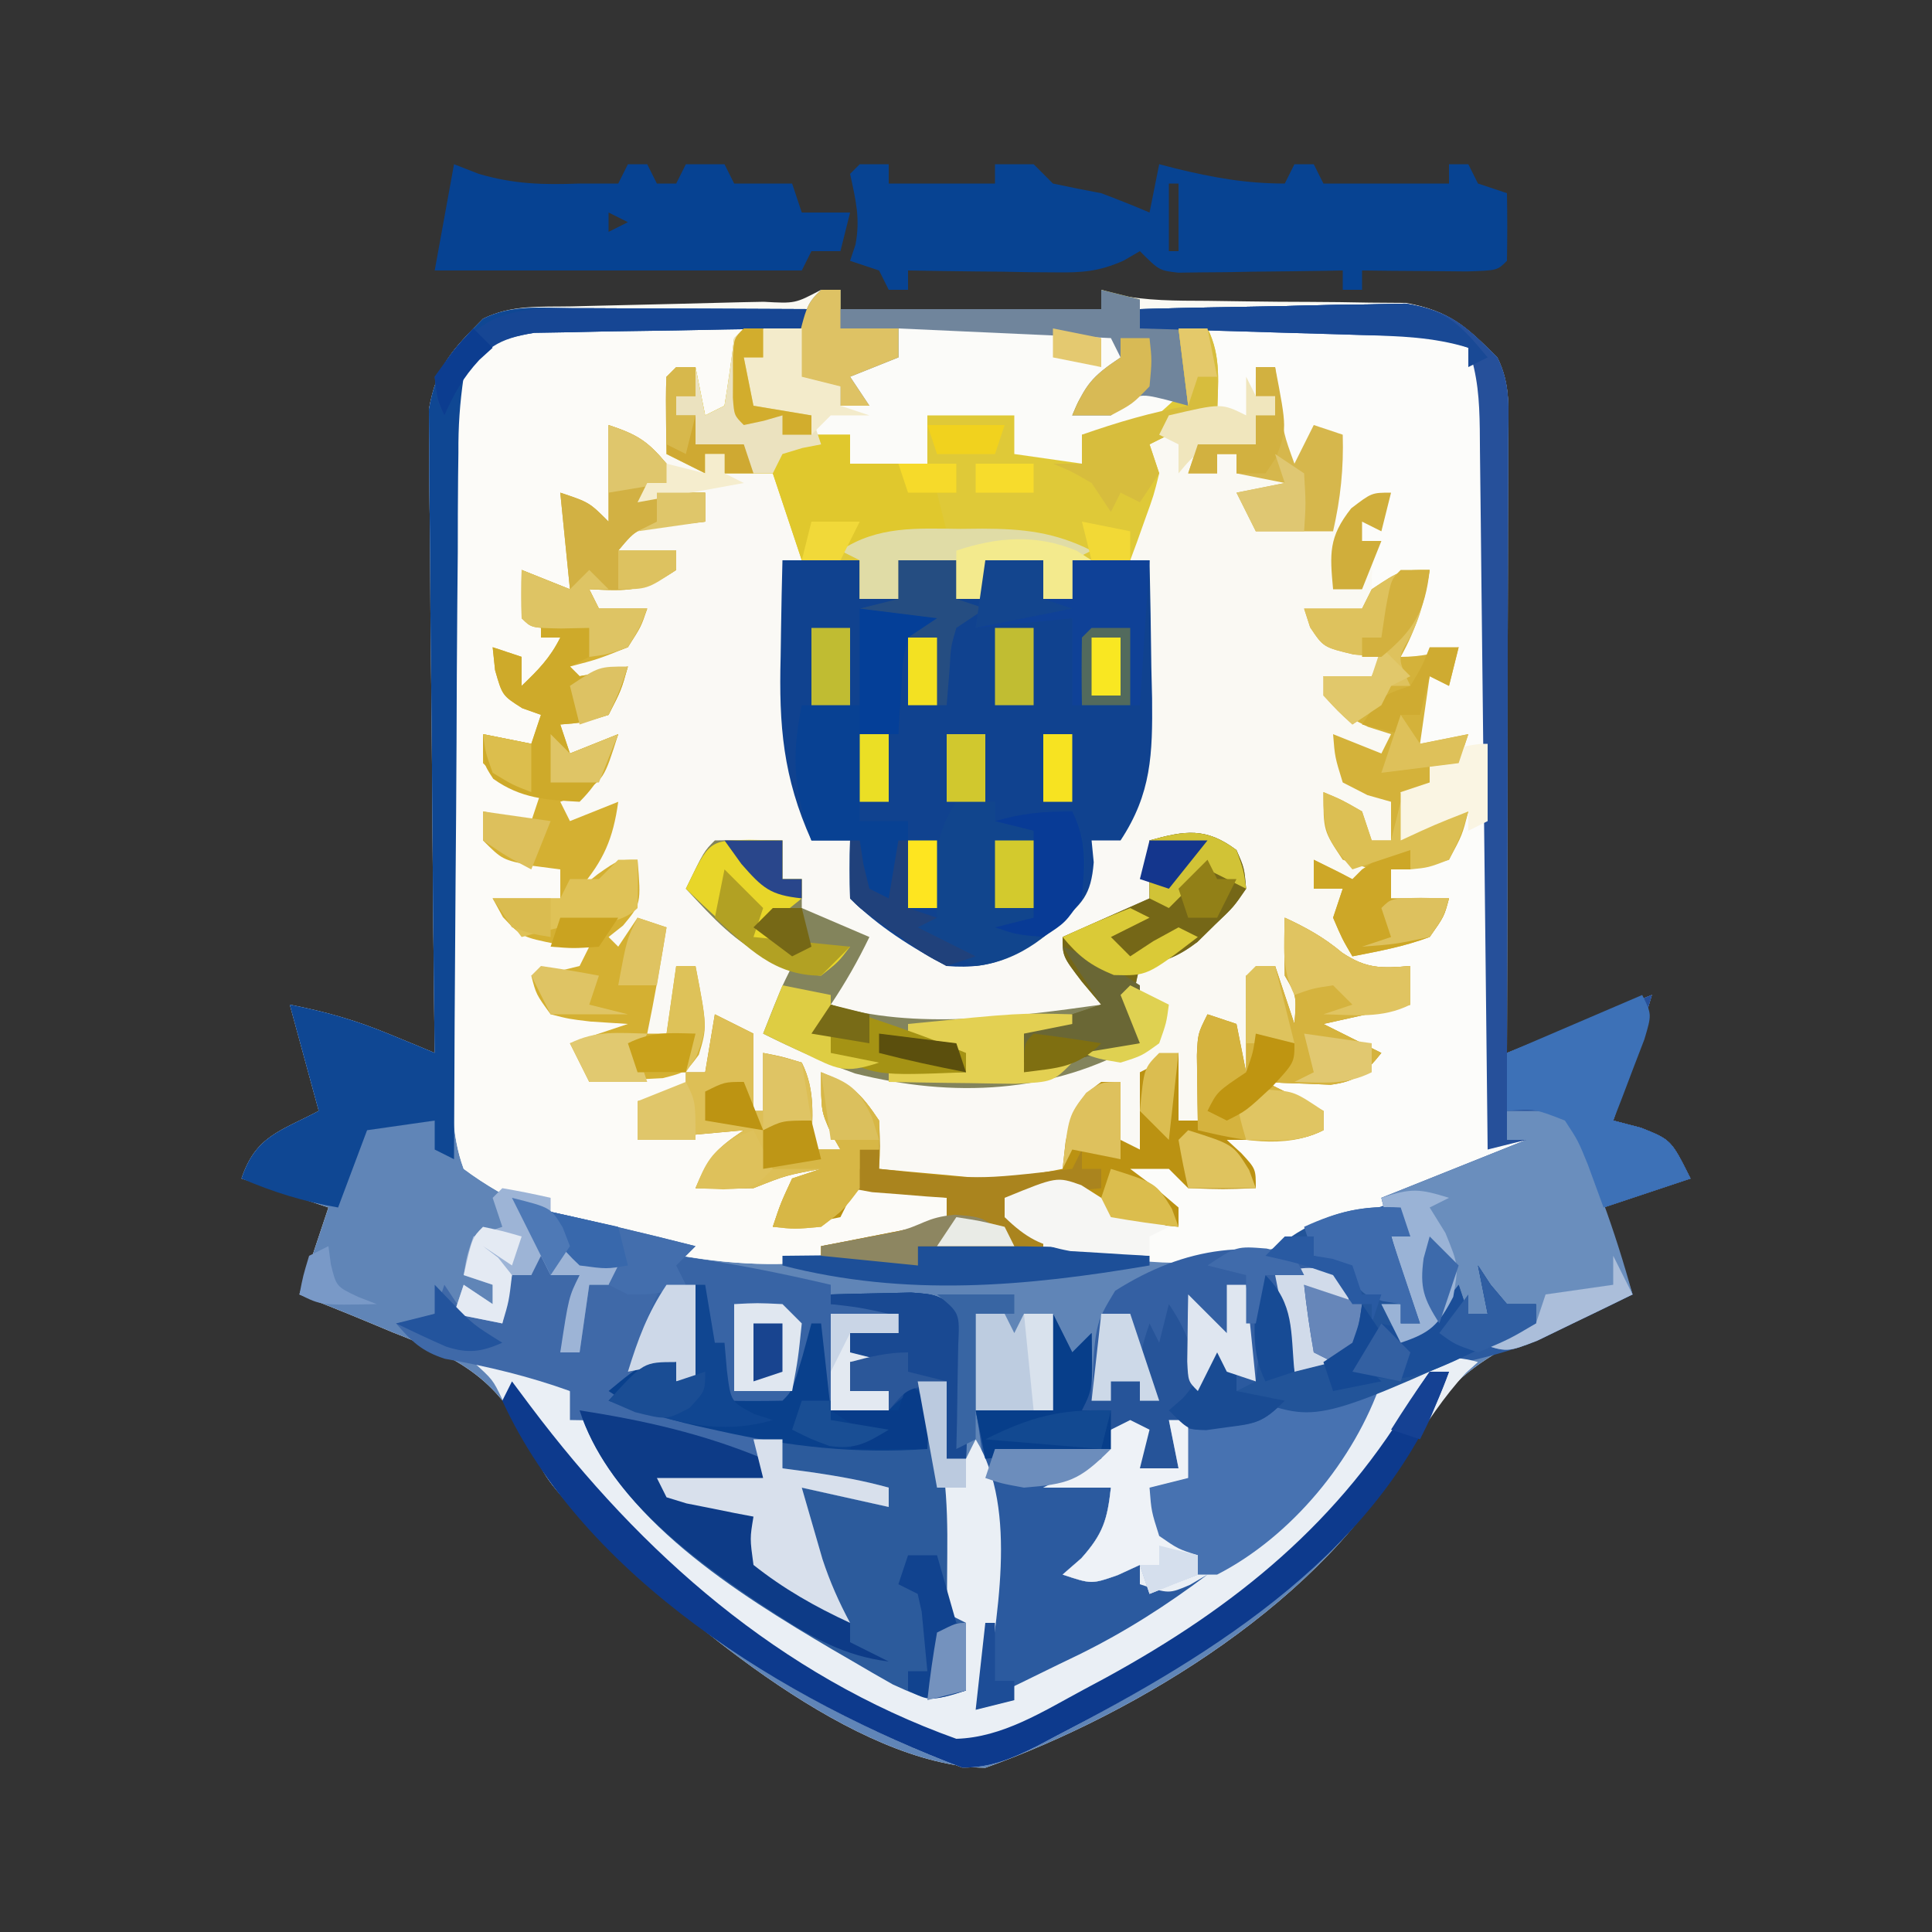 <?xml version="1.0" encoding="UTF-8"?>
<svg version="1.1" xmlns="http://www.w3.org/2000/svg" width="200" height="200">
<rect width="100%" height="100%" fill="#333333" stroke="none"/>
<path d="M0 0 C0.66 0 1.32 0 2 0 C2 0.66 2 1.32 2 2 C10.91 2 19.82 2 29 2 C29 1.34 29 0.68 29 0 C29.775 0.243 29.775 0.243 30.565 0.491 C33.73 1.152 36.728 1.128 39.961 1.141 C41.333 1.159 42.706 1.179 44.078 1.199 C46.227 1.228 48.374 1.25 50.522 1.25 C52.607 1.254 54.689 1.288 56.773 1.328 C58.636 1.342 58.636 1.342 60.537 1.356 C65.095 2.204 66.731 3.765 70 7 C71.45 9.899 71.119 12.414 71.114 15.653 C71.114 16.336 71.114 17.019 71.114 17.723 C71.113 19.984 71.105 22.246 71.098 24.508 C71.096 26.074 71.094 27.641 71.093 29.207 C71.09 33.334 71.08 37.46 71.069 41.587 C71.058 45.796 71.054 50.005 71.049 54.215 C71.038 62.477 71.021 70.738 71 79 C75.95 77.02 80.9 75.04 86 73 C83.125 82.625 83.125 82.625 82 86 C82.949 86.248 83.897 86.495 84.875 86.75 C88 88 88 88 90 92 C87.03 92.99 84.06 93.98 81 95 C81.99 97.97 82.98 100.94 84 104 C82.782 104.45 81.564 104.9 80.309 105.363 C71.399 108.851 65.044 111.361 60.477 120.203 C52.455 135.397 32.891 147.331 17 153 C3.643 152.802 -13.507 138.289 -22.617 129.465 C-28.357 123.377 -28.357 123.377 -29.997 119.866 C-33.294 112.854 -37.222 110.688 -44.312 107.938 C-45.244 107.549 -46.175 107.16 -47.135 106.76 C-49.412 105.814 -51.705 104.903 -54 104 C-53.01 101.03 -52.02 98.06 -51 95 C-53.97 94.01 -56.94 93.02 -60 92 C-58.536 87.608 -56.022 87.121 -52 85 C-52.99 81.37 -53.98 77.74 -55 74 C-51.162 74.768 -48.238 75.595 -44.688 77.062 C-43.804 77.425 -42.921 77.787 -42.012 78.16 C-41.016 78.576 -41.016 78.576 -40 79 C-40.011 78.136 -40.022 77.273 -40.034 76.383 C-40.134 68.232 -40.21 60.082 -40.259 51.93 C-40.285 47.74 -40.32 43.55 -40.377 39.36 C-40.432 35.314 -40.461 31.268 -40.474 27.222 C-40.484 25.681 -40.502 24.139 -40.529 22.598 C-40.565 20.434 -40.57 18.271 -40.568 16.107 C-40.579 14.877 -40.59 13.646 -40.601 12.379 C-39.798 7.866 -38.2 6.235 -35 3 C-32.063 1.531 -29.064 1.782 -25.84 1.719 C-25.135 1.7 -24.43 1.682 -23.703 1.663 C-20.681 1.584 -17.659 1.516 -14.637 1.448 C-12.434 1.396 -10.231 1.339 -8.027 1.281 C-7.339 1.268 -6.65 1.254 -5.941 1.24 C-2.688 1.424 -2.688 1.424 0 0 Z " fill="#FAF9F3" transform="translate(85,30)"/>
<path d="M0 0 C0.707 0.001 1.415 0.003 2.144 0.004 C4.406 0.01 6.668 0.022 8.93 0.035 C10.462 0.04 11.995 0.045 13.527 0.049 C17.286 0.06 21.046 0.077 24.805 0.098 C24.475 0.758 24.145 1.418 23.805 2.098 C22.887 2.107 21.968 2.116 21.022 2.126 C17.608 2.17 14.194 2.232 10.78 2.305 C9.304 2.333 7.827 2.355 6.351 2.369 C4.225 2.39 2.102 2.437 -0.023 2.488 C-1.301 2.509 -2.579 2.53 -3.896 2.552 C-7.866 3.209 -8.808 3.906 -11.195 7.098 C-11.575 9.756 -11.713 11.995 -11.665 14.648 C-11.669 15.781 -11.669 15.781 -11.672 16.936 C-11.674 19.428 -11.648 21.919 -11.621 24.41 C-11.616 26.144 -11.613 27.877 -11.611 29.611 C-11.603 33.242 -11.583 36.873 -11.552 40.505 C-11.512 45.159 -11.494 49.812 -11.485 54.467 C-11.475 58.906 -11.455 63.346 -11.434 67.785 C-11.429 69.056 -11.429 69.056 -11.423 70.352 C-11.412 72.75 -11.393 75.148 -11.372 77.547 C-11.368 78.61 -11.368 78.61 -11.364 79.694 C-11.389 84.504 -11.389 84.504 -10.195 89.098 C-7.852 90.334 -5.73 91.271 -3.258 92.16 C-2.57 92.416 -1.882 92.672 -1.173 92.936 C0.201 93.442 1.579 93.941 2.958 94.431 C4.438 94.965 5.901 95.549 7.355 96.148 C15.231 99.1 23.718 98.311 31.992 98.032 C33.805 98.098 33.805 98.098 35.805 99.098 C35.805 98.438 35.805 97.778 35.805 97.098 C49.805 97.098 49.805 97.098 53.141 97.457 C68.48 99.033 81.207 93.897 94.805 87.098 C94.697 76.719 94.585 66.34 94.465 55.961 C94.41 51.142 94.357 46.323 94.307 41.504 C94.26 36.855 94.207 32.206 94.152 27.557 C94.131 25.781 94.113 24.006 94.096 22.231 C94.072 19.748 94.041 17.265 94.01 14.782 C94.004 14.045 93.998 13.307 93.993 12.548 C93.948 9.467 93.787 7.044 92.805 4.098 C89.353 2.682 85.532 2.89 81.852 2.781 C80.861 2.75 80.861 2.75 79.851 2.718 C77.752 2.653 75.654 2.594 73.555 2.535 C72.128 2.492 70.701 2.448 69.273 2.404 C65.784 2.298 62.294 2.196 58.805 2.098 C58.805 1.438 58.805 0.778 58.805 0.098 C63.11 -0.027 67.414 -0.117 71.72 -0.177 C73.182 -0.202 74.645 -0.236 76.107 -0.28 C78.218 -0.341 80.326 -0.369 82.438 -0.391 C83.705 -0.417 84.972 -0.443 86.278 -0.47 C90.932 0.279 92.498 1.801 95.805 5.098 C97.254 7.997 96.924 10.512 96.918 13.75 C96.918 14.434 96.919 15.117 96.919 15.82 C96.918 18.082 96.91 20.344 96.902 22.605 C96.9 24.172 96.899 25.739 96.898 27.305 C96.894 31.432 96.884 35.558 96.873 39.684 C96.863 43.894 96.859 48.103 96.854 52.312 C96.843 60.574 96.825 68.836 96.805 77.098 C101.755 75.118 106.705 73.138 111.805 71.098 C108.93 80.723 108.93 80.723 107.805 84.098 C108.753 84.345 109.702 84.593 110.68 84.848 C113.805 86.098 113.805 86.098 115.805 90.098 C112.835 91.088 109.865 92.078 106.805 93.098 C107.795 96.068 108.785 99.038 109.805 102.098 C108.587 102.548 107.368 102.997 106.113 103.461 C97.204 106.948 90.849 109.459 86.281 118.301 C78.26 133.495 58.695 145.429 42.805 151.098 C29.448 150.9 12.297 136.387 3.188 127.562 C-2.552 121.475 -2.552 121.475 -4.192 117.964 C-7.489 110.951 -11.417 108.786 -18.508 106.035 C-19.439 105.647 -20.371 105.258 -21.33 104.857 C-23.608 103.911 -25.9 103.001 -28.195 102.098 C-27.205 99.128 -26.215 96.158 -25.195 93.098 C-28.165 92.108 -31.135 91.118 -34.195 90.098 C-32.731 85.706 -30.217 85.218 -26.195 83.098 C-27.185 79.468 -28.175 75.838 -29.195 72.098 C-25.357 72.865 -22.433 73.693 -18.883 75.16 C-18 75.522 -17.117 75.885 -16.207 76.258 C-15.211 76.674 -15.211 76.674 -14.195 77.098 C-14.206 76.234 -14.218 75.37 -14.229 74.481 C-14.329 66.33 -14.405 58.179 -14.454 50.028 C-14.48 45.838 -14.516 41.648 -14.573 37.458 C-14.627 33.412 -14.657 29.366 -14.67 25.32 C-14.679 23.778 -14.697 22.237 -14.724 20.696 C-14.76 18.531 -14.765 16.369 -14.763 14.205 C-14.774 12.974 -14.785 11.744 -14.797 10.477 C-13.993 5.963 -12.395 4.333 -9.195 1.098 C-6.237 -0.381 -3.241 -0.024 0 0 Z " fill="#6085B7" transform="translate(59.195,31.902)"/>
<path d="M0 0 C1.112 0.016 2.224 0.032 3.369 0.049 C4.52 0.091 5.67 0.133 6.855 0.176 C8.025 0.198 9.195 0.221 10.4 0.244 C13.283 0.303 16.162 0.385 19.043 0.488 C18.713 3.128 18.383 5.768 18.043 8.488 C17.053 8.818 16.063 9.148 15.043 9.488 C14.713 7.838 14.383 6.188 14.043 4.488 C13.053 4.983 13.053 4.983 12.043 5.488 C11.95 7.406 11.95 7.406 11.855 9.363 C11.803 10.442 11.803 10.442 11.75 11.543 C11.847 12.185 11.943 12.827 12.043 13.488 C13.033 14.148 14.023 14.808 15.043 15.488 C15.043 14.828 15.043 14.168 15.043 13.488 C15.703 13.488 16.363 13.488 17.043 13.488 C17.043 14.148 17.043 14.808 17.043 15.488 C18.693 15.158 20.343 14.828 22.043 14.488 C25.043 21.113 25.043 21.113 25.043 24.488 C24.383 24.488 23.723 24.488 23.043 24.488 C23.154 27.822 23.284 31.155 23.418 34.488 C23.449 35.423 23.48 36.357 23.512 37.32 C23.75 42.988 24.462 48.037 26.043 53.488 C27.363 53.488 28.683 53.488 30.043 53.488 C30.208 54.54 30.373 55.592 30.543 56.676 C31.508 60.037 32.858 61.516 35.73 63.488 C38.689 65.096 40.146 65.494 43.605 65.676 C48.002 64.157 51.04 62.045 54.043 58.488 C55.075 55.78 55.075 55.78 55.043 53.488 C57.023 53.488 59.003 53.488 61.043 53.488 C62.407 57.579 62.407 57.579 61.043 60.488 C57.834 62.441 55.822 63.488 52.043 63.488 C53.693 65.798 55.343 68.108 57.043 70.488 C53.655 73.876 43.82 72.626 39.23 72.676 C37.334 72.697 37.334 72.697 35.398 72.719 C32.293 72.505 30.628 72.136 28.043 70.488 C29.247 67.995 30.497 65.807 32.043 63.488 C29.073 62.498 26.103 61.508 23.043 60.488 C23.703 60.158 24.363 59.828 25.043 59.488 C25.043 58.828 25.043 58.168 25.043 57.488 C24.383 57.488 23.723 57.488 23.043 57.488 C23.043 56.168 23.043 54.848 23.043 53.488 C19.605 53.67 19.605 53.67 16.043 54.488 C14.783 56.466 14.783 56.466 14.043 58.488 C15.332 59.637 16.625 60.782 17.918 61.926 C18.637 62.564 19.357 63.202 20.098 63.859 C21.95 65.538 21.95 65.538 24.043 66.488 C22.168 71.238 22.168 71.238 21.043 73.488 C22.459 73.969 23.876 74.448 25.293 74.926 C26.082 75.193 26.871 75.459 27.684 75.734 C28.462 75.983 29.241 76.232 30.043 76.488 C30.633 76.682 31.224 76.875 31.832 77.074 C35.261 77.716 38.692 77.679 42.168 77.676 C43.3 77.677 43.3 77.677 44.455 77.678 C50.206 77.624 55.454 76.908 61.043 75.488 C60.713 78.788 60.383 82.088 60.043 85.488 C58.558 84.993 58.558 84.993 57.043 84.488 C57.373 82.508 57.703 80.528 58.043 78.488 C54.434 81.532 54.434 81.532 52.605 85.676 C52.42 86.274 52.234 86.872 52.043 87.488 C46.621 90.07 41.548 89.914 35.73 88.926 C33.043 87.488 33.043 87.488 31.918 84.051 C31.629 82.875 31.34 81.7 31.043 80.488 C29.07 78.545 29.07 78.545 27.043 77.488 C28.033 80.458 29.023 83.428 30.043 86.488 C28.723 86.158 27.403 85.828 26.043 85.488 C25.933 84.85 25.824 84.212 25.711 83.555 C25.552 82.728 25.394 81.902 25.23 81.051 C25.08 80.227 24.929 79.403 24.773 78.555 C24.532 77.873 24.291 77.191 24.043 76.488 C23.053 76.158 22.063 75.828 21.043 75.488 C21.538 78.953 21.538 78.953 22.043 82.488 C21.053 82.158 20.063 81.828 19.043 81.488 C19.141 79.47 19.238 77.452 19.336 75.434 C19.239 74.792 19.143 74.15 19.043 73.488 C17.558 72.498 17.558 72.498 16.043 71.488 C16.043 73.798 16.043 76.108 16.043 78.488 C14.558 77.993 14.558 77.993 13.043 77.488 C13.043 78.148 13.043 78.808 13.043 79.488 C10.568 80.478 10.568 80.478 8.043 81.488 C8.043 82.148 8.043 82.808 8.043 83.488 C11.875 83.577 15.309 83.367 19.043 82.488 C19.538 83.478 19.538 83.478 20.043 84.488 C18.836 85.169 18.836 85.169 17.605 85.863 C14.954 87.236 14.954 87.236 14.043 89.488 C15.26 89.179 16.477 88.87 17.73 88.551 C20.821 87.777 23.91 87.076 27.043 86.488 C27.373 87.148 27.703 87.808 28.043 88.488 C27.424 88.571 26.805 88.653 26.168 88.738 C23.859 89.301 23.859 89.301 22.793 91.551 C22.545 92.19 22.298 92.83 22.043 93.488 C27.451 92.39 27.451 92.39 31.043 88.488 C34.013 89.148 36.983 89.808 40.043 90.488 C40.043 91.148 40.043 91.808 40.043 92.488 C36.248 95.324 32.813 96.108 28.168 96.738 C26.995 96.908 25.822 97.079 24.613 97.254 C13.709 97.97 -1.111 94.118 -9.957 87.488 C-11.336 83.781 -11.126 79.856 -11.15 75.953 C-11.158 75.2 -11.166 74.447 -11.175 73.671 C-11.199 71.184 -11.216 68.698 -11.23 66.211 C-11.236 65.36 -11.241 64.51 -11.247 63.633 C-11.273 59.134 -11.293 54.635 -11.307 50.136 C-11.32 46.414 -11.348 42.693 -11.389 38.971 C-11.438 34.473 -11.463 29.975 -11.47 25.477 C-11.477 23.765 -11.492 22.052 -11.516 20.34 C-11.548 17.944 -11.548 15.549 -11.541 13.153 C-11.557 12.447 -11.573 11.742 -11.59 11.016 C-11.542 7.168 -11.036 5.587 -8.599 2.545 C-5.438 0.084 -3.96 -0.102 0 0 Z " fill="#FAF9F5" transform="translate(57.957,33.512)"/>
<path d="M0 0 C4.305 -0.124 8.609 -0.215 12.915 -0.275 C14.378 -0.3 15.84 -0.334 17.303 -0.377 C19.413 -0.438 21.522 -0.466 23.633 -0.488 C25.534 -0.528 25.534 -0.528 27.473 -0.568 C32.127 0.181 33.694 1.703 37 5 C38.45 7.899 38.119 10.414 38.114 13.653 C38.114 14.336 38.114 15.019 38.114 15.723 C38.113 17.984 38.105 20.246 38.098 22.508 C38.096 24.074 38.094 25.641 38.093 27.207 C38.09 31.334 38.08 35.46 38.069 39.587 C38.058 43.796 38.054 48.005 38.049 52.215 C38.038 60.477 38.021 68.738 38 77 C42.95 75.02 47.9 73.04 53 71 C50.125 80.625 50.125 80.625 49 84 C50.423 84.371 50.423 84.371 51.875 84.75 C55 86 55 86 57 90 C54.03 90.99 51.06 91.98 48 93 C48.99 95.97 49.98 98.94 51 102 C49.027 102.97 47.046 103.925 45.062 104.875 C43.96 105.409 42.858 105.942 41.723 106.492 C38.349 107.977 34.995 108.732 31.394 109.464 C28.862 110.031 26.429 110.756 23.957 111.543 C23.111 111.812 22.264 112.081 21.393 112.357 C19.658 112.915 17.927 113.481 16.197 114.053 C11.412 115.557 7.989 116.413 3 115 C3.33 116.65 3.66 118.3 4 120 C2.68 120 1.36 120 0 120 C-0.33 118.68 -0.66 117.36 -1 116 C-1.66 116 -2.32 116 -3 116 C-3.124 116.639 -3.248 117.279 -3.375 117.938 C-3.581 118.618 -3.788 119.299 -4 120 C-4.99 120.495 -4.99 120.495 -6 121 C-5.01 121.33 -4.02 121.66 -3 122 C-2.75 124.25 -2.75 124.25 -3 127 C-5 129.312 -5 129.312 -7 131 C-4.69 130.67 -2.38 130.34 0 130 C0.495 130.99 0.495 130.99 1 132 C3.473 131.656 3.473 131.656 6 131 C6.33 130.34 6.66 129.68 7 129 C7 129.99 7 130.98 7 132 C2.433 136.204 -10.438 145 -17 145 C-16.892 144.035 -16.892 144.035 -16.781 143.051 C-15.788 133.384 -15.214 123.601 -17 114 C-16.34 114 -15.68 114 -15 114 C-14.505 113.01 -14.505 113.01 -14 112 C-14 112.66 -14 113.32 -14 114 C-13.34 114 -12.68 114 -12 114 C-11.67 113.01 -11.34 112.02 -11 111 C-11 111.99 -11 112.98 -11 114 C-10.34 114 -9.68 114 -9 114 C-9 110.7 -9 107.4 -9 104 C-8.34 105.32 -7.68 106.64 -7 108 C-6.01 107.01 -6.01 107.01 -5 106 C-5 108.31 -5 110.62 -5 113 C-4.34 113 -3.68 113 -3 113 C-3 112.34 -3 111.68 -3 111 C-2.01 111 -1.02 111 0 111 C0 111.66 0 112.32 0 113 C0.66 113 1.32 113 2 113 C1.649 112.237 1.299 111.474 0.938 110.688 C0 108 0 108 1 105 C1.495 105.99 1.495 105.99 2 107 C2.66 105.68 3.32 104.36 4 103 C4.66 105.64 5.32 108.28 6 111 C6.66 109.68 7.32 108.36 8 107 C9.32 108.32 10.64 109.64 12 111 C11.977 110.374 11.954 109.747 11.93 109.102 C11.912 108.284 11.894 107.467 11.875 106.625 C11.852 105.813 11.829 105.001 11.805 104.164 C12 102 12 102 14 100 C15.316 103.62 16 106.096 16 110 C16.99 109.67 17.98 109.34 19 109 C18.505 108.134 18.505 108.134 18 107.25 C17 105 17 105 17 101 C18.32 101.66 19.64 102.32 21 103 C20.67 102.01 20.34 101.02 20 100 C16.488 98.77 16.488 98.77 13 98 C16.456 95.046 20.301 93.531 24.5 91.938 C28.413 90.429 32.265 88.915 36 87 C35.893 76.621 35.78 66.242 35.661 55.863 C35.605 51.044 35.552 46.225 35.503 41.406 C35.455 36.757 35.403 32.108 35.347 27.459 C35.327 25.684 35.308 23.908 35.291 22.133 C35.267 19.65 35.237 17.167 35.205 14.684 C35.197 13.578 35.197 13.578 35.188 12.45 C35.143 9.369 34.982 6.946 34 4 C30.549 2.584 26.727 2.793 23.047 2.684 C22.057 2.652 22.057 2.652 21.046 2.621 C18.948 2.555 16.849 2.496 14.75 2.438 C13.323 2.394 11.896 2.351 10.469 2.307 C6.979 2.2 3.49 2.098 0 2 C0 1.34 0 0.68 0 0 Z " fill="#2B5A9F" transform="translate(118,32)"/>
<path d="M0 0 C1.112 0.016 2.224 0.032 3.369 0.049 C4.52 0.091 5.67 0.133 6.855 0.176 C8.025 0.198 9.195 0.221 10.4 0.244 C13.283 0.303 16.162 0.385 19.043 0.488 C18.713 3.128 18.383 5.768 18.043 8.488 C17.053 8.818 16.063 9.148 15.043 9.488 C14.713 7.838 14.383 6.188 14.043 4.488 C13.053 4.983 13.053 4.983 12.043 5.488 C12.043 8.128 12.043 10.768 12.043 13.488 C10.723 13.488 9.403 13.488 8.043 13.488 C7.053 12.498 6.063 11.508 5.043 10.488 C5.373 13.788 5.703 17.088 6.043 20.488 C3.043 20.488 3.043 20.488 1.355 18.988 C0.922 18.493 0.489 17.998 0.043 17.488 C0.211 18.187 0.378 18.886 0.551 19.605 C0.856 20.971 0.856 20.971 1.168 22.363 C1.377 23.268 1.586 24.173 1.801 25.105 C1.881 25.892 1.961 26.678 2.043 27.488 C1.383 28.148 0.723 28.808 0.043 29.488 C-1.277 28.168 -2.597 26.848 -3.957 25.488 C-3.355 27.509 -2.684 29.509 -1.957 31.488 C-1.297 31.818 -0.637 32.148 0.043 32.488 C-0.452 34.963 -0.452 34.963 -0.957 37.488 C-2.442 37.983 -2.442 37.983 -3.957 38.488 C-4.081 37.849 -4.205 37.21 -4.332 36.551 C-4.538 35.87 -4.745 35.19 -4.957 34.488 C-5.617 34.158 -6.277 33.828 -6.957 33.488 C-5.269 37.719 -5.269 37.719 -1.957 40.488 C-1.957 42.138 -1.957 43.788 -1.957 45.488 C-2.287 44.828 -2.617 44.168 -2.957 43.488 C-5.484 42.833 -5.484 42.833 -7.957 42.488 C-5.919 46.549 -5.919 46.549 -1.957 48.488 C-2.287 49.808 -2.617 51.128 -2.957 52.488 C-4.607 51.828 -6.257 51.168 -7.957 50.488 C-7.378 52.487 -7.378 52.487 -5.957 54.488 C-4.946 54.818 -3.936 55.148 -2.895 55.488 C-1.925 55.818 -0.956 56.148 0.043 56.488 C0.918 58.613 0.918 58.613 1.043 60.488 C-1.267 60.488 -3.577 60.488 -5.957 60.488 C-2.532 62.697 -2.532 62.697 1.293 63.988 C1.87 64.153 2.448 64.318 3.043 64.488 C3.373 65.478 3.703 66.468 4.043 67.488 C2.063 67.488 0.083 67.488 -1.957 67.488 C-1.627 68.478 -1.297 69.468 -0.957 70.488 C0.992 70.674 0.992 70.674 2.98 70.863 C5.195 71.074 5.195 71.074 7.043 71.488 C7.538 72.478 7.538 72.478 8.043 73.488 C4.578 73.983 4.578 73.983 1.043 74.488 C1.703 75.478 2.363 76.468 3.043 77.488 C5.48 77.852 5.48 77.852 8.168 77.676 C9.533 77.635 9.533 77.635 10.926 77.594 C11.624 77.559 12.323 77.524 13.043 77.488 C13.043 78.148 13.043 78.808 13.043 79.488 C10.568 80.478 10.568 80.478 8.043 81.488 C8.043 82.148 8.043 82.808 8.043 83.488 C11.875 83.577 15.309 83.367 19.043 82.488 C19.538 83.478 19.538 83.478 20.043 84.488 C18.836 85.169 18.836 85.169 17.605 85.863 C14.954 87.236 14.954 87.236 14.043 89.488 C15.26 89.179 16.477 88.87 17.73 88.551 C20.821 87.777 23.91 87.076 27.043 86.488 C27.373 87.148 27.703 87.808 28.043 88.488 C27.424 88.571 26.805 88.653 26.168 88.738 C23.859 89.301 23.859 89.301 22.793 91.551 C22.545 92.19 22.298 92.83 22.043 93.488 C27.451 92.39 27.451 92.39 31.043 88.488 C34.013 89.148 36.983 89.808 40.043 90.488 C40.043 91.148 40.043 91.808 40.043 92.488 C36.248 95.324 32.813 96.108 28.168 96.738 C26.995 96.908 25.822 97.079 24.613 97.254 C13.709 97.97 -1.111 94.118 -9.957 87.488 C-11.336 83.781 -11.126 79.856 -11.15 75.953 C-11.158 75.2 -11.166 74.447 -11.175 73.671 C-11.199 71.184 -11.216 68.698 -11.23 66.211 C-11.236 65.36 -11.241 64.51 -11.247 63.633 C-11.273 59.134 -11.293 54.635 -11.307 50.136 C-11.32 46.414 -11.348 42.693 -11.389 38.971 C-11.438 34.473 -11.463 29.975 -11.47 25.477 C-11.477 23.765 -11.492 22.052 -11.516 20.34 C-11.548 17.944 -11.548 15.549 -11.541 13.153 C-11.557 12.447 -11.573 11.742 -11.59 11.016 C-11.542 7.168 -11.036 5.587 -8.599 2.545 C-5.438 0.084 -3.96 -0.102 0 0 Z " fill="#FCFBF8" transform="translate(57.957,33.512)"/>
<path d="M0 0 C3.75 -0.058 7.5 -0.094 11.25 -0.125 C12.845 -0.15 12.845 -0.15 14.473 -0.176 C15.497 -0.182 16.522 -0.189 17.578 -0.195 C18.521 -0.206 19.463 -0.216 20.435 -0.227 C23.166 0.015 24.719 0.499 27 2 C29.43 5.645 29.306 8.376 29.319 12.593 C29.329 13.363 29.339 14.134 29.349 14.929 C29.38 17.477 29.397 20.026 29.414 22.574 C29.433 24.341 29.452 26.108 29.473 27.875 C29.524 32.526 29.564 37.177 29.601 41.827 C29.641 46.573 29.692 51.319 29.742 56.064 C29.839 65.376 29.923 74.688 30 84 C31.98 83.505 31.98 83.505 34 83 C31.257 86.544 27.322 87.573 23.25 89 C21.859 89.498 20.468 89.998 19.078 90.5 C18.392 90.746 17.705 90.992 16.998 91.246 C15.133 91.95 13.306 92.753 11.484 93.562 C4.417 96.478 -1.169 97.343 -8.75 96.312 C-9.491 96.233 -10.232 96.154 -10.996 96.072 C-15.069 95.564 -18.095 95.02 -21 92 C-21 91.34 -21 90.68 -21 90 C-15.833 88.248 -15.833 88.248 -13 88 C-10.312 89.812 -10.312 89.812 -8 92 C-5.315 92.789 -5.315 92.789 -3 93 C-4.888 90.303 -6.198 88.868 -9 87 C-6.625 86.375 -6.625 86.375 -4 86 C-3.34 86.66 -2.68 87.32 -2 88 C0.323 88.4 2.657 88.74 5 89 C3.112 86.303 1.802 84.868 -1 83 C0.938 82.438 0.938 82.438 3 82 C3.495 82.495 3.495 82.495 4 83 C6.671 83.141 9.324 83.042 12 83 C12 82.34 12 81.68 12 81 C9.69 80.34 7.38 79.68 5 79 C5.33 78.34 5.66 77.68 6 77 C6.626 77.023 7.253 77.046 7.898 77.07 C8.716 77.088 9.533 77.106 10.375 77.125 C11.187 77.148 11.999 77.171 12.836 77.195 C15.213 77.214 15.213 77.214 17 75 C14.03 74.01 14.03 74.01 11 73 C11.33 72.34 11.66 71.68 12 71 C14.066 70.367 14.066 70.367 16.562 69.875 C17.389 69.707 18.215 69.54 19.066 69.367 C19.704 69.246 20.343 69.125 21 69 C21 68.34 21 67.68 21 67 C19.02 67 17.04 67 15 67 C15.495 65.515 15.495 65.515 16 64 C18.33 63.322 20.664 62.656 23 62 C23.66 61.01 24.32 60.02 25 59 C21.535 59.495 21.535 59.495 18 60 C18.125 58.125 18.125 58.125 19 56 C20.996 55.321 22.996 54.654 25 54 C26.421 51.999 26.421 51.999 27 50 C23.455 51.398 23.455 51.398 20 53 C20 51.35 20 49.7 20 48 C20.99 47.67 21.98 47.34 23 47 C23 46.01 23 45.02 23 44 C23.99 44 24.98 44 26 44 C26.495 43.01 26.495 43.01 27 42 C25.02 42.66 23.04 43.32 21 44 C21.33 41.36 21.66 38.72 22 36 C22.99 36 23.98 36 25 36 C25.33 35.01 25.66 34.02 26 33 C24.02 33.99 22.04 34.98 20 36 C19.312 34.188 19.312 34.188 19 32 C20.375 30.5 20.375 30.5 22 29 C22.714 26.897 22.714 26.897 23 25 C21.02 25.99 19.04 26.98 17 28 C17 24 17 24 18 22 C17.34 22 16.68 22 16 22 C16 21.34 16 20.68 16 20 C16.66 20 17.32 20 18 20 C18.495 18.515 18.495 18.515 19 17 C15.833 18.833 15.833 18.833 14 22 C13.34 20.35 12.68 18.7 12 17 C12.495 16.505 12.495 16.505 13 16 C13.041 14.334 13.043 12.666 13 11 C12.34 10.67 11.68 10.34 11 10 C10.67 11.65 10.34 13.3 10 15 C9.01 14.34 8.02 13.68 7 13 C6.707 10.836 6.707 10.836 6.812 8.375 C6.84 7.558 6.867 6.74 6.895 5.898 C6.929 5.272 6.964 4.645 7 4 C6.01 4.495 6.01 4.495 5 5 C4.348 7.025 4.348 7.025 4 9 C3.01 8.67 2.02 8.34 1 8 C0.67 5.36 0.34 2.72 0 0 Z " fill="#FCFCFA" transform="translate(125,34)"/>
<path d="M0 0 C2.64 0 5.28 0 8 0 C8 1.32 8 2.64 8 4 C9.32 4 10.64 4 12 4 C12 2.68 12 1.36 12 0 C13.98 0 15.96 0 18 0 C18 1.32 18 2.64 18 4 C18.99 4 19.98 4 21 4 C21 2.68 21 1.36 21 0 C22.98 0 24.96 0 27 0 C27 1.32 27 2.64 27 4 C27.99 4 28.98 4 30 4 C30 2.68 30 1.36 30 0 C32.64 0 35.28 0 38 0 C38.088 3.708 38.141 7.416 38.188 11.125 C38.213 12.172 38.238 13.218 38.264 14.297 C38.318 20.055 38.207 24.135 35 29 C34.01 29 33.02 29 32 29 C32.073 29.748 32.147 30.495 32.223 31.266 C31.94 34.732 31.039 35.518 28.438 37.75 C24.625 40.793 22.033 42.441 17 42 C13.398 40.108 9.891 37.891 7 35 C6.959 33 6.957 31 7 29 C5.68 29 4.36 29 3 29 C0.062 22.46 -0.379 17.118 -0.188 10 C-0.174 9.034 -0.16 8.069 -0.146 7.074 C-0.111 4.716 -0.062 2.358 0 0 Z " fill="#10428F" transform="translate(81,58)"/>
<path d="M0 0 C0.66 0 1.32 0 2 0 C2 0.66 2 1.32 2 2 C10.91 2 19.82 2 29 2 C29 1.34 29 0.68 29 0 C30.32 0.33 31.64 0.66 33 1 C33 1.99 33 2.98 33 4 C35.31 4 37.62 4 40 4 C41.478 6.957 41.06 9.742 41 13 C40.01 13.33 39.02 13.66 38 14 C37.34 13.67 36.68 13.34 36 13 C36 13.66 36 14.32 36 15 C35.34 15.33 34.68 15.66 34 16 C34.495 17.485 34.495 17.485 35 19 C34.441 21.262 34.441 21.262 33.562 23.688 C33.131 24.9 33.131 24.9 32.691 26.137 C32.463 26.752 32.235 27.366 32 28 C30.02 28 28.04 28 26 28 C26 29.32 26 30.64 26 32 C25.01 32 24.02 32 23 32 C23 30.68 23 29.36 23 28 C21.02 28 19.04 28 17 28 C17 29.32 17 30.64 17 32 C16.01 32 15.02 32 14 32 C14 30.68 14 29.36 14 28 C12.02 28 10.04 28 8 28 C8 29.32 8 30.64 8 32 C6.68 32 5.36 32 4 32 C4 30.68 4 29.36 4 28 C2.02 28 0.04 28 -2 28 C-2.99 25.03 -3.98 22.06 -5 19 C-6.65 19 -8.3 19 -10 19 C-10 18.34 -10 17.68 -10 17 C-10.66 17 -11.32 17 -12 17 C-12 17.66 -12 18.32 -12 19 C-13.32 18.34 -14.64 17.68 -16 17 C-16 14.36 -16 11.72 -16 9 C-15.01 8.67 -14.02 8.34 -13 8 C-12.67 9.65 -12.34 11.3 -12 13 C-11.34 12.67 -10.68 12.34 -10 12 C-9.593 9.678 -9.256 7.343 -9 5 C-7.886 4.732 -6.772 4.464 -5.625 4.188 C-1.782 3.342 -1.782 3.342 0 0 Z " fill="#DFC938" transform="translate(85,30)"/>
<path d="M0 0 C-0.613 0.551 -0.613 0.551 -1.238 1.113 C-3.562 3.602 -5.307 6.349 -7.188 9.188 C-16.542 22.857 -29.066 31.152 -43.625 38.688 C-44.288 39.039 -44.95 39.39 -45.633 39.752 C-48.265 41.06 -50.433 42.004 -53.398 41.984 C-72.269 34.844 -91.83 22.272 -101.027 3.812 C-101.98 1.827 -101.98 1.827 -104 0 C-96.741 0.99 -96.741 0.99 -94 3 C-93.227 4.454 -93.227 4.454 -92.438 5.938 C-86.691 16.628 -76.268 23.262 -66 29 C-65.114 29.529 -64.229 30.057 -63.316 30.602 C-58.539 33.449 -58.539 33.449 -53 34 C-53.66 33.01 -54.32 32.02 -55 31 C-55.762 26.654 -56.029 22.592 -55.938 18.188 C-55.86 12.638 -56.848 7.411 -58 2 C-57.01 2 -56.02 2 -55 2 C-55 4.64 -55 7.28 -55 10 C-54.34 10 -53.68 10 -53 10 C-52.67 9.34 -52.34 8.68 -52 8 C-47.474 15.406 -49.956 26.74 -51 35 C-48.475 33.779 -45.955 32.548 -43.438 31.312 C-42.733 30.973 -42.029 30.633 -41.303 30.283 C-36.501 27.916 -32.283 25.214 -28 22 C-28.598 22.351 -29.196 22.701 -29.812 23.062 C-32 24 -32 24 -35 23 C-35 22.34 -35 21.68 -35 21 C-35.763 21.351 -36.526 21.701 -37.312 22.062 C-40 23 -40 23 -43 22 C-42.361 21.443 -41.721 20.886 -41.062 20.312 C-38.803 17.779 -38.369 16.317 -38 13 C-40.31 13 -42.62 13 -45 13 C-43 12 -41 11 -39 10 C-38.67 9.01 -38.34 8.02 -38 7 C-35.938 6.312 -35.938 6.312 -34 6 C-34.33 7.65 -34.66 9.3 -35 11 C-33.68 11 -32.36 11 -31 11 C-31.495 8.525 -31.495 8.525 -32 6 C-31.464 5.986 -30.927 5.972 -30.375 5.957 C-21.236 5.401 -8.204 -2.461 0 0 Z " fill="#EAEFF5" transform="translate(153,141)"/>
<path d="M0 0 C4.305 -0.124 8.609 -0.215 12.915 -0.275 C14.378 -0.3 15.84 -0.334 17.303 -0.377 C19.413 -0.438 21.522 -0.466 23.633 -0.488 C24.9 -0.514 26.167 -0.541 27.473 -0.568 C32.127 0.181 33.694 1.703 37 5 C38.45 7.899 38.119 10.414 38.114 13.653 C38.114 14.336 38.114 15.019 38.114 15.723 C38.113 17.984 38.105 20.246 38.098 22.508 C38.096 24.074 38.094 25.641 38.093 27.207 C38.09 31.334 38.08 35.46 38.069 39.587 C38.058 43.796 38.054 48.005 38.049 52.215 C38.038 60.477 38.021 68.738 38 77 C42.95 75.02 47.9 73.04 53 71 C50.125 80.625 50.125 80.625 49 84 C49.949 84.248 50.898 84.495 51.875 84.75 C55 86 55 86 57 90 C54.03 90.99 51.06 91.98 48 93 C48.99 95.97 49.98 98.94 51 102 C48.902 103.033 46.796 104.051 44.688 105.062 C43.516 105.631 42.344 106.199 41.137 106.785 C38 108 38 108 35 107 C37.97 106.01 37.97 106.01 41 105 C40.041 104.536 40.041 104.536 39.062 104.062 C37 103 37 103 36 102 C36 102.66 36 103.32 36 104 C35.34 104 34.68 104 34 104 C33.67 103.34 33.34 102.68 33 102 C31.68 103.65 30.36 105.3 29 107 C27.68 106.34 26.36 105.68 25 105 C25 104.34 25 103.68 25 103 C25.66 103 26.32 103 27 103 C27 103.66 27 104.32 27 105 C27.66 105 28.32 105 29 105 C28.795 104.397 28.59 103.793 28.379 103.172 C28.109 102.373 27.84 101.573 27.562 100.75 C27.296 99.961 27.029 99.172 26.754 98.359 C26.085 96.265 25.533 94.133 25 92 C29.95 90.02 34.9 88.04 40 86 C38.02 86.495 38.02 86.495 36 87 C35.99 86.004 35.979 85.009 35.969 83.983 C35.871 74.61 35.768 65.237 35.661 55.863 C35.605 51.044 35.552 46.225 35.503 41.406 C35.455 36.757 35.403 32.108 35.347 27.459 C35.327 25.684 35.308 23.908 35.291 22.133 C35.267 19.65 35.237 17.167 35.205 14.684 C35.197 13.578 35.197 13.578 35.188 12.45 C35.143 9.369 34.982 6.946 34 4 C30.549 2.584 26.727 2.793 23.047 2.684 C22.057 2.652 22.057 2.652 21.046 2.621 C18.948 2.555 16.849 2.496 14.75 2.438 C13.323 2.394 11.896 2.351 10.469 2.307 C6.979 2.2 3.49 2.098 0 2 C0 1.34 0 0.68 0 0 Z " fill="#26509A" transform="translate(118,32)"/>
<path d="M0 0 C0.33 0 0.66 0 1 0 C1.33 1.98 1.66 3.96 2 6 C2.33 6 2.66 6 3 6 C3 7.98 3 9.96 3 12 C4.98 11.67 6.96 11.34 9 11 C9.66 8.36 10.32 5.72 11 3 C11.99 3 12.98 3 14 3 C14 6.3 14 9.6 14 13 C15.98 13 17.96 13 20 13 C20 12.34 20 11.68 20 11 C18.68 11 17.36 11 16 11 C16 9.02 16 7.04 16 5 C17.65 5 19.3 5 21 5 C20.505 4.01 20.505 4.01 20 3 C16.971 2.342 16.971 2.342 14 2 C14 1.67 14 1.34 14 1 C15.77 0.946 17.541 0.907 19.312 0.875 C20.299 0.852 21.285 0.829 22.301 0.805 C25 1 25 1 28 3 C28.221 5.627 28.282 8.009 28.188 10.625 C28.167 11.685 28.167 11.685 28.146 12.766 C28.111 14.511 28.057 16.255 28 18 C27.34 18 26.68 18 26 18 C26 15.36 26 12.72 26 10 C25.01 10 24.02 10 23 10 C23.309 10.701 23.619 11.402 23.938 12.125 C25.866 17.344 26.119 22.346 26.062 27.875 C26.053 29.027 26.044 30.18 26.035 31.367 C26.024 32.236 26.012 33.105 26 34 C26.99 34.495 26.99 34.495 28 35 C28 37.31 28 39.62 28 42 C24.5 43.185 24.081 43.037 20.426 41.375 C19.046 40.599 17.675 39.806 16.312 39 C15.596 38.584 14.879 38.169 14.14 37.74 C4.409 32.001 -8.262 24.156 -12 13 C-5.318 14.044 0.747 15.404 7 18 C7 18.66 7 19.32 7 20 C3.785 21.607 0.564 21.057 -3 21 C1.455 21.99 1.455 21.99 6 23 C7 27 7 27 6 29 C6.742 29.268 7.485 29.536 8.25 29.812 C10.866 30.942 12.802 32.209 15 34 C14.34 33.01 13.68 32.02 13 31 C11.602 27.35 11 24.956 11 21 C13.97 21.66 16.94 22.32 20 23 C20 22.34 20 21.68 20 21 C18.927 20.856 17.855 20.711 16.75 20.562 C10.705 19.656 10.705 19.656 9 19 C8.67 18.01 8.34 17.02 8 16 C4.845 15.036 4.845 15.036 1.125 14.438 C-5.706 13.196 -5.706 13.196 -9 11 C-5.375 8 -5.375 8 -2 8 C-2 8.66 -2 9.32 -2 10 C-1.34 10 -0.68 10 0 10 C0 6.7 0 3.4 0 0 Z " fill="#2C5B9C" transform="translate(72,133)"/>
<path d="M0 0 C2.236 1.038 4.04 2.033 5.938 3.625 C8.466 5.31 10.022 5.248 13 5 C13 6.32 13 7.64 13 9 C10.03 9.66 7.06 10.32 4 11 C5.98 11.99 7.96 12.98 10 14 C8.292 16.106 7.479 16.938 4.738 17.293 C3.938 17.258 3.137 17.223 2.312 17.188 C1.504 17.16 0.696 17.133 -0.137 17.105 C-0.752 17.071 -1.366 17.036 -2 17 C-0.02 17.99 1.96 18.98 4 20 C4 20.66 4 21.32 4 22 C1.281 23.359 -0.991 23.063 -4 23 C-4.66 23 -5.32 23 -6 23 C-5.505 23.454 -5.01 23.907 -4.5 24.375 C-3 26 -3 26 -3 28 C-6.375 28.125 -6.375 28.125 -10 28 C-10.66 27.34 -11.32 26.68 -12 26 C-13.32 26 -14.64 26 -16 26 C-15.175 26.619 -14.35 27.238 -13.5 27.875 C-12.675 28.576 -11.85 29.277 -11 30 C-11 30.66 -11 31.32 -11 32 C-17.672 31.371 -17.672 31.371 -19.438 29.375 C-20.898 27.78 -20.898 27.78 -22.953 28.027 C-24.978 28.286 -26.991 28.638 -29 29 C-29 29.66 -29 30.32 -29 31 C-27.68 31.66 -26.36 32.32 -25 33 C-25 33.99 -25 34.98 -25 36 C-25.99 35.505 -25.99 35.505 -27 35 C-28.871 34.772 -30.747 34.59 -32.625 34.438 C-33.628 34.354 -34.631 34.27 -35.664 34.184 C-36.435 34.123 -37.206 34.062 -38 34 C-38 34.66 -38 35.32 -38 36 C-41.3 35.67 -44.6 35.34 -48 35 C-48 34.67 -48 34.34 -48 34 C-47.313 33.867 -46.626 33.734 -45.918 33.598 C-45.017 33.421 -44.116 33.244 -43.188 33.062 C-42.294 32.888 -41.401 32.714 -40.48 32.535 C-37.886 32.023 -37.886 32.023 -35 31 C-35 30.34 -35 29.68 -35 29 C-37.97 28.34 -40.94 27.68 -44 27 C-44.66 28.32 -45.32 29.64 -46 31 C-49.625 31.75 -49.625 31.75 -53 32 C-52.188 29.562 -52.188 29.562 -51 27 C-50.01 26.67 -49.02 26.34 -48 26 C-51.61 26.656 -51.61 26.656 -55 28 C-57 28.04 -59 28.043 -61 28 C-59.63 24.839 -59.011 24.007 -56 22 C-59.63 22.33 -63.26 22.66 -67 23 C-67 21.68 -67 20.36 -67 19 C-65.35 18.67 -63.7 18.34 -62 18 C-62 17.34 -62 16.68 -62 16 C-61.34 16 -60.68 16 -60 16 C-59.67 14.02 -59.34 12.04 -59 10 C-57.68 10.66 -56.36 11.32 -55 12 C-55 14.64 -55 17.28 -55 20 C-54.67 20 -54.34 20 -54 20 C-54 18.02 -54 16.04 -54 14 C-52.062 14.375 -52.062 14.375 -50 15 C-48.522 17.957 -48.94 20.742 -49 24 C-48.01 24 -47.02 24 -46 24 C-46.33 23.422 -46.66 22.845 -47 22.25 C-48 20 -48 20 -48 16 C-44.839 17.37 -44.007 17.989 -42 21 C-41.875 23.688 -41.875 23.688 -42 26 C-39.959 26.197 -37.917 26.382 -35.875 26.562 C-34.17 26.719 -34.17 26.719 -32.43 26.879 C-29.111 26.996 -26.244 26.666 -23 26 C-22.897 25.072 -22.794 24.144 -22.688 23.188 C-21.995 19.975 -21.612 18.881 -19 17 C-18.34 17 -17.68 17 -17 17 C-17 18.98 -17 20.96 -17 23 C-16.34 23.33 -15.68 23.66 -15 24 C-15 21.36 -15 18.72 -15 16 C-13.68 15.34 -12.36 14.68 -11 14 C-11 16.31 -11 18.62 -11 21 C-10.34 21 -9.68 21 -9 21 C-9.012 20.374 -9.023 19.747 -9.035 19.102 C-9.044 18.284 -9.053 17.467 -9.062 16.625 C-9.074 15.813 -9.086 15.001 -9.098 14.164 C-9 12 -9 12 -8 10 C-7.01 10.33 -6.02 10.66 -5 11 C-4.505 13.475 -4.505 13.475 -4 16 C-4 12.7 -4 9.4 -4 6 C-3.01 5.67 -2.02 5.34 -1 5 C-0.01 7.97 -0.01 7.97 1 11 C1.224 8.075 1.224 8.075 0 6 C-0.04 4 -0.043 2 0 0 Z " fill="#BB9212" transform="translate(133,95)"/>
<path d="M0 0 C2.997 0.999 4.027 1.651 6 4 C6 4.66 6 5.32 6 6 C5.67 6.33 5.34 6.66 5 7 C6.65 7 8.3 7 10 7 C10 7.99 10 8.98 10 10 C8.886 10.124 7.772 10.248 6.625 10.375 C2.969 10.647 2.969 10.647 1 13 C2.98 13 4.96 13 7 13 C7 13.66 7 14.32 7 15 C3.565 17.29 2.015 17.178 -2 17 C-1.67 17.66 -1.34 18.32 -1 19 C0.65 19 2.3 19 4 19 C3.375 20.875 3.375 20.875 2 23 C-1.125 24.25 -1.125 24.25 -4 25 C-3.67 25.33 -3.34 25.66 -3 26 C-1.325 25.714 0.344 25.382 2 25 C1.312 27.438 1.312 27.438 0 30 C-2.625 30.812 -2.625 30.812 -5 31 C-4.67 31.99 -4.34 32.98 -4 34 C-2.35 33.34 -0.7 32.68 1 32 C-0.477 36.677 -0.477 36.677 -3.125 38.312 C-4.053 38.653 -4.053 38.653 -5 39 C-4.67 39.66 -4.34 40.32 -4 41 C-2.35 40.34 -0.7 39.68 1 39 C0.469 42.821 -0.497 45.062 -3 48 C-2.381 47.505 -1.762 47.01 -1.125 46.5 C1 45 1 45 3 45 C3.369 49.554 3.369 49.554 1.5 51.812 C0.757 52.4 0.757 52.4 0 53 C0.33 53.33 0.66 53.66 1 54 C1.66 53.01 2.32 52.02 3 51 C4.485 51.495 4.485 51.495 6 52 C5.4 55.683 4.752 59.345 4 63 C4.66 63 5.32 63 6 63 C6.33 60.69 6.66 58.38 7 56 C7.66 56 8.32 56 9 56 C10.211 62.297 10.211 62.297 9.344 65.188 C8 67 8 67 5.617 67.609 C4.712 67.656 3.807 67.702 2.875 67.75 C1.965 67.807 1.055 67.863 0.117 67.922 C-0.581 67.948 -1.28 67.973 -2 68 C-2.66 66.68 -3.32 65.36 -4 64 C-2.02 63.34 -0.04 62.68 2 62 C0.721 61.917 -0.557 61.835 -1.875 61.75 C-4.086 61.488 -4.086 61.488 -6 61 C-7.5 58.938 -7.5 58.938 -8 57 C-7.196 56.876 -6.391 56.752 -5.562 56.625 C-4.717 56.419 -3.871 56.212 -3 56 C-2.67 55.34 -2.34 54.68 -2 54 C-3.093 53.917 -4.186 53.835 -5.312 53.75 C-9 53 -9 53 -10.938 50.938 C-11.463 49.978 -11.463 49.978 -12 49 C-9.69 49 -7.38 49 -5 49 C-5 48.01 -5 47.02 -5 46 C-6.423 45.814 -6.423 45.814 -7.875 45.625 C-11 45 -11 45 -13 43 C-13 42.01 -13 41.02 -13 40 C-11.35 40.33 -9.7 40.66 -8 41 C-7.67 40.01 -7.34 39.02 -7 38 C-7.928 37.814 -7.928 37.814 -8.875 37.625 C-11 37 -11 37 -13 35 C-13 34.01 -13 33.02 -13 32 C-11.35 32.33 -9.7 32.66 -8 33 C-7.67 32.01 -7.34 31.02 -7 30 C-7.639 29.773 -8.279 29.546 -8.938 29.312 C-11 28 -11 28 -11.75 25.375 C-11.832 24.591 -11.915 23.808 -12 23 C-11.01 23.33 -10.02 23.66 -9 24 C-9 24.99 -9 25.98 -9 27 C-7.292 25.366 -6.065 24.131 -5 22 C-6.32 21.34 -7.64 20.68 -9 20 C-9 18.35 -9 16.7 -9 15 C-6.525 15.99 -6.525 15.99 -4 17 C-4.33 13.7 -4.66 10.4 -5 7 C-2 8 -2 8 0 10 C0 6.7 0 3.4 0 0 Z " fill="#D4B032" transform="translate(63,44)"/>
<path d="M0 0 C0.99 0 1.98 0 3 0 C3 0.66 3 1.32 3 2 C6.63 2 10.26 2 14 2 C14 1.34 14 0.68 14 0 C15.32 0 16.64 0 18 0 C18.66 0.66 19.32 1.32 20 2 C21.661 2.359 23.329 2.689 25 3 C26.679 3.634 28.35 4.293 30 5 C30.33 3.35 30.66 1.7 31 0 C31.557 0.144 32.114 0.289 32.688 0.438 C36.587 1.386 39.958 2 44 2 C44.33 1.34 44.66 0.68 45 0 C45.66 0 46.32 0 47 0 C47.495 0.99 47.495 0.99 48 2 C52.29 2 56.58 2 61 2 C61 1.34 61 0.68 61 0 C61.66 0 62.32 0 63 0 C63.495 0.99 63.495 0.99 64 2 C64.99 2.33 65.98 2.66 67 3 C67.042 5.333 67.041 7.667 67 10 C66 11 66 11 62.84 11.098 C60.908 11.08 60.908 11.08 58.938 11.062 C57.647 11.053 56.357 11.044 55.027 11.035 C54.028 11.024 53.029 11.012 52 11 C52 11.66 52 12.32 52 13 C51.34 13 50.68 13 50 13 C50 12.34 50 11.68 50 11 C49.152 11.016 49.152 11.016 48.288 11.032 C45.733 11.073 43.179 11.099 40.625 11.125 C39.736 11.142 38.846 11.159 37.93 11.176 C37.079 11.182 36.228 11.189 35.352 11.195 C34.173 11.211 34.173 11.211 32.971 11.227 C31 11 31 11 29 9 C28.438 9.326 27.877 9.652 27.298 9.988 C24.727 11.12 23.029 11.231 20.234 11.195 C19.345 11.189 18.455 11.182 17.539 11.176 C16.619 11.159 15.698 11.142 14.75 11.125 C13.814 11.116 12.878 11.107 11.914 11.098 C9.609 11.074 7.305 11.041 5 11 C5 11.66 5 12.32 5 13 C4.34 13 3.68 13 3 13 C2.67 12.34 2.34 11.68 2 11 C1.01 10.67 0.02 10.34 -1 10 C-0.814 9.443 -0.629 8.886 -0.438 8.312 C0.074 5.607 -0.423 3.667 -1 1 C-0.67 0.67 -0.34 0.34 0 0 Z M32 2 C32 4.31 32 6.62 32 9 C32.33 9 32.66 9 33 9 C33 6.69 33 4.38 33 2 C32.67 2 32.34 2 32 2 Z M5 5 C6 8 6 8 6 8 Z M9 5 C10 8 10 8 10 8 Z M52 5 C53 8 53 8 53 8 Z M56 5 C57 8 57 8 57 8 Z M63 6 C64 8 64 8 64 8 Z M1 7 C2 9 2 9 2 9 Z M23 7 C24 9 24 9 24 9 Z " fill="#074392" transform="translate(89,17)"/>
<path d="M0 0 C0.809 1.852 0.809 1.852 1 4 C-0.293 5.887 -0.293 5.887 -2.188 7.688 C-2.8 8.289 -3.412 8.891 -4.043 9.512 C-6.073 11.055 -7.508 11.586 -10 12 C-10.8 15.287 -11.097 16.71 -10 20 C-19.042 25.261 -29.408 25.654 -39.473 23.129 C-42.769 21.943 -45.871 20.564 -49 19 C-47.125 14.25 -47.125 14.25 -46 12 C-46.701 11.794 -47.403 11.588 -48.125 11.375 C-51.957 9.542 -54.105 7.097 -57 4 C-55.125 0.125 -55.125 0.125 -54 -1 C-51.667 -1.041 -49.333 -1.042 -47 -1 C-47 0.32 -47 1.64 -47 3 C-46.34 3 -45.68 3 -45 3 C-45 3.99 -45 4.98 -45 6 C-41.535 7.485 -41.535 7.485 -38 9 C-39.204 11.494 -40.454 13.681 -42 16 C-33.51 18.695 -22.686 17.219 -14 16 C-14.66 15.216 -15.32 14.432 -16 13.625 C-18 11 -18 11 -18 9 C-15.03 7.68 -12.06 6.36 -9 5 C-9 4.01 -9 3.02 -9 2 C-9 1.01 -9 0.02 -9 -1 C-5.307 -2.026 -3.158 -2.368 0 0 Z " fill="#83845C" transform="translate(128,88)"/>
<path d="M0 0 C0.707 0.001 1.415 0.003 2.144 0.004 C4.406 0.01 6.668 0.022 8.93 0.035 C10.462 0.04 11.995 0.045 13.527 0.049 C17.286 0.06 21.046 0.077 24.805 0.098 C24.475 0.758 24.145 1.418 23.805 2.098 C22.887 2.107 21.968 2.116 21.022 2.126 C17.608 2.17 14.194 2.232 10.78 2.305 C9.304 2.333 7.827 2.355 6.351 2.369 C4.225 2.39 2.102 2.437 -0.023 2.488 C-1.301 2.509 -2.579 2.53 -3.896 2.552 C-7.876 3.21 -8.81 3.889 -11.195 7.098 C-11.598 9.858 -11.76 12.227 -11.741 14.987 C-11.752 15.778 -11.762 16.569 -11.773 17.383 C-11.802 19.991 -11.803 22.599 -11.805 25.207 C-11.82 27.017 -11.836 28.828 -11.855 30.638 C-11.899 35.399 -11.918 40.16 -11.934 44.921 C-11.953 49.781 -11.995 54.64 -12.035 59.5 C-12.11 69.032 -12.161 78.565 -12.195 88.098 C-12.855 87.768 -13.515 87.438 -14.195 87.098 C-14.195 86.108 -14.195 85.118 -14.195 84.098 C-17.66 84.593 -17.66 84.593 -21.195 85.098 C-22.185 87.738 -23.175 90.378 -24.195 93.098 C-27.753 92.488 -30.878 91.519 -34.195 90.098 C-32.731 85.706 -30.217 85.218 -26.195 83.098 C-27.185 79.468 -28.175 75.838 -29.195 72.098 C-25.357 72.865 -22.433 73.693 -18.883 75.16 C-18 75.522 -17.117 75.885 -16.207 76.258 C-15.211 76.674 -15.211 76.674 -14.195 77.098 C-14.206 76.234 -14.218 75.37 -14.229 74.481 C-14.329 66.33 -14.405 58.179 -14.454 50.028 C-14.48 45.838 -14.516 41.648 -14.573 37.458 C-14.627 33.412 -14.657 29.366 -14.67 25.32 C-14.679 23.778 -14.697 22.237 -14.724 20.696 C-14.76 18.531 -14.765 16.369 -14.763 14.205 C-14.774 12.974 -14.785 11.744 -14.797 10.477 C-13.993 5.963 -12.395 4.333 -9.195 1.098 C-6.237 -0.381 -3.241 -0.024 0 0 Z " fill="#0F4793" transform="translate(59.195,31.902)"/>
<path d="M0 0 C5.693 1.239 11.354 2.563 17 4 C16.34 4.66 15.68 5.32 15 6 C15.33 6.66 15.66 7.32 16 8 C15.546 8.371 15.092 8.742 14.625 9.125 C11.849 12.328 11 15.82 11 20 C15.62 20.99 20.24 21.98 25 23 C25.495 24.98 25.495 24.98 26 27 C27.073 27.144 28.145 27.289 29.25 27.438 C31.917 27.837 34.414 28.276 37 29 C37 29.66 37 30.32 37 31 C32.545 30.01 32.545 30.01 28 29 C28.454 30.585 28.913 32.168 29.375 33.75 C29.63 34.632 29.885 35.513 30.148 36.422 C30.921 38.761 31.836 40.834 33 43 C29.395 41.336 26.112 39.475 23 37 C22.625 34.25 22.625 34.25 23 32 C22.362 31.879 21.724 31.758 21.066 31.633 C20.24 31.465 19.414 31.298 18.562 31.125 C17.739 30.963 16.915 30.8 16.066 30.633 C15.384 30.424 14.703 30.215 14 30 C13.67 29.34 13.34 28.68 13 28 C16.63 28 20.26 28 24 28 C23.505 27.01 23.505 27.01 23 26 C20.558 25.193 18.175 24.503 15.688 23.875 C15.01 23.693 14.333 23.511 13.635 23.324 C10.278 22.451 7.494 22 4 22 C4 21.01 4 20.02 4 19 C-0.284 17.462 -4.481 16.455 -8.949 15.66 C-11.323 14.896 -12.393 13.872 -14 12 C-13.361 11.897 -12.721 11.794 -12.062 11.688 C-11.042 11.347 -11.042 11.347 -10 11 C-9.67 10.01 -9.34 9.02 -9 8 C-8.01 9.485 -8.01 9.485 -7 11 C-5.68 11 -4.36 11 -3 11 C-2.67 9.68 -2.34 8.36 -2 7 C-1.34 7 -0.68 7 0 7 C0.33 6.01 0.66 5.02 1 4 C1.33 4.99 1.66 5.98 2 7 C2.99 7 3.98 7 5 7 C4.34 9.64 3.68 12.28 3 15 C3.66 15 4.32 15 5 15 C5.33 12.69 5.66 10.38 6 8 C6.99 8 7.98 8 9 8 C9 7.34 9 6.68 9 6 C7.886 5.907 7.886 5.907 6.75 5.812 C3.181 4.758 2.078 3.001 0 0 Z " fill="#3F69A8" transform="translate(55,125)"/>
<path d="M0 0 C1.32 0 2.64 0 4 0 C4 1.65 4 3.3 4 5 C5.32 5.33 6.64 5.66 8 6 C8 6.66 8 7.32 8 8 C8.66 7.67 9.32 7.34 10 7 C9.34 6.01 8.68 5.02 8 4 C9.98 3.67 11.96 3.34 14 3 C14 2.01 14 1.02 14 0 C21.26 0 28.52 0 36 0 C36.66 1.32 37.32 2.64 38 4 C37.196 4.454 36.391 4.907 35.562 5.375 C32.911 6.747 32.911 6.747 32 9 C33.072 8.484 34.145 7.969 35.25 7.438 C37.715 6.368 38.721 5.964 41.438 6.312 C41.953 6.539 42.469 6.766 43 7 C38.692 10.938 38.692 10.938 35.188 11.25 C34.466 11.168 33.744 11.085 33 11 C33 11.99 33 12.98 33 14 C30.69 13.67 28.38 13.34 26 13 C26 11.68 26 10.36 26 9 C23.03 9 20.06 9 17 9 C17 10.65 17 12.3 17 14 C14.36 14 11.72 14 9 14 C9 13.01 9 12.02 9 11 C7.68 11 6.36 11 5 11 C5 10.34 5 9.68 5 9 C2.03 8.505 2.03 8.505 -1 8 C-1.33 6.35 -1.66 4.7 -2 3 C-1.34 3 -0.68 3 0 3 C0 2.01 0 1.02 0 0 Z " fill="#FBFBF9" transform="translate(79,34)"/>
<path d="M0 0 C1.98 0 3.96 0 6 0 C8.948 6.195 11.178 12.388 13 19 C10.902 20.033 8.796 21.051 6.688 22.062 C5.516 22.631 4.344 23.199 3.137 23.785 C0 25 0 25 -3 24 C-1.02 23.34 0.96 22.68 3 22 C2.041 21.536 2.041 21.536 1.062 21.062 C-1 20 -1 20 -2 19 C-2 19.66 -2 20.32 -2 21 C-2.66 21 -3.32 21 -4 21 C-4.33 20.34 -4.66 19.68 -5 19 C-6.32 20.65 -7.64 22.3 -9 24 C-10.32 23.34 -11.64 22.68 -13 22 C-13 21.34 -13 20.68 -13 20 C-12.34 20 -11.68 20 -11 20 C-11 20.66 -11 21.32 -11 22 C-10.34 22 -9.68 22 -9 22 C-9.205 21.397 -9.41 20.793 -9.621 20.172 C-10.025 18.973 -10.025 18.973 -10.438 17.75 C-10.704 16.961 -10.971 16.172 -11.246 15.359 C-11.915 13.265 -12.467 11.133 -13 9 C-8.05 7.02 -3.1 5.04 2 3 C1.34 3 0.68 3 0 3 C0 2.01 0 1.02 0 0 Z " fill="#6A8EBD" transform="translate(156,115)"/>
<path d="M0 0 C-2.772 8.125 -9.316 16.064 -17 20 C-17.66 20 -18.32 20 -19 20 C-20.677 20.639 -22.346 21.303 -24 22 C-24.33 21.01 -24.66 20.02 -25 19 C-25.763 19.351 -26.526 19.701 -27.312 20.062 C-30 21 -30 21 -33 20 C-32.361 19.443 -31.721 18.886 -31.062 18.312 C-28.803 15.779 -28.369 14.317 -28 11 C-30.31 11 -32.62 11 -35 11 C-33 10 -31 9 -29 8 C-28.67 7.01 -28.34 6.02 -28 5 C-25.938 4.312 -25.938 4.312 -24 4 C-24.33 5.65 -24.66 7.3 -25 9 C-23.68 9 -22.36 9 -21 9 C-21.33 7.35 -21.66 5.7 -22 4 C-21.091 3.944 -21.091 3.944 -20.164 3.887 C-14.496 3.442 -9.429 2.406 -4.031 0.621 C-2 0 -2 0 0 0 Z " fill="#4772B1" transform="translate(143,143)"/>
<path d="M0 0 C1.268 0.495 1.268 0.495 2.562 1 C6.24 2.07 9.189 2.141 13 2 C14.32 2 15.64 2 17 2 C17.33 1.34 17.66 0.68 18 0 C18.66 0 19.32 0 20 0 C20.33 0.66 20.66 1.32 21 2 C21.66 2 22.32 2 23 2 C23.33 1.34 23.66 0.68 24 0 C25.32 0 26.64 0 28 0 C28.33 0.66 28.66 1.32 29 2 C30.98 2 32.96 2 35 2 C35.495 3.485 35.495 3.485 36 5 C37.65 5 39.3 5 41 5 C40.67 6.32 40.34 7.64 40 9 C39.01 9 38.02 9 37 9 C36.67 9.66 36.34 10.32 36 11 C23.333 11 10.667 11 -2 11 C-1.34 7.37 -0.68 3.74 0 0 Z M12 5 C13 8 13 8 13 8 Z M16 5 C16 5.66 16 6.32 16 7 C16.66 6.67 17.32 6.34 18 6 C17.34 5.67 16.68 5.34 16 5 Z M29 5 C30 8 30 8 30 8 Z " fill="#064292" transform="translate(47,17)"/>
<path d="M0 0 C-0.557 3.344 -1.352 6.033 -3 9 C-0.844 9 0.924 8.553 3 8 C2.67 9.32 2.34 10.64 2 12 C1.34 11.67 0.68 11.34 0 11 C-0.33 13.31 -0.66 15.62 -1 18 C0.65 17.67 2.3 17.34 4 17 C3.67 17.99 3.34 18.98 3 20 C2.01 20 1.02 20 0 20 C0 20.99 0 21.98 0 23 C-0.99 23 -1.98 23 -3 23 C-2.67 24.32 -2.34 25.64 -2 27 C-1.34 26.34 -0.68 25.68 0 25 C1.32 25 2.64 25 4 25 C3.375 27.438 3.375 27.438 2 30 C-1.125 30.812 -1.125 30.812 -4 31 C-4 31.99 -4 32.98 -4 34 C-2.02 34 -0.04 34 2 34 C1.5 35.875 1.5 35.875 0 38 C-2.652 38.985 -5.205 39.459 -8 40 C-9.062 38.188 -9.062 38.188 -10 36 C-9.67 35.01 -9.34 34.02 -9 33 C-9.99 33 -10.98 33 -12 33 C-12 32.01 -12 31.02 -12 30 C-8.125 31.875 -8.125 31.875 -7 33 C-6.67 32.34 -6.34 31.68 -6 31 C-6.99 30.67 -7.98 30.34 -9 30 C-11 27 -11 27 -11 23 C-9.062 23.812 -9.062 23.812 -7 25 C-6.67 25.99 -6.34 26.98 -6 28 C-5.34 28 -4.68 28 -4 28 C-4 26.68 -4 25.36 -4 24 C-4.804 23.773 -5.609 23.546 -6.438 23.312 C-7.706 22.663 -7.706 22.663 -9 22 C-9.812 19.375 -9.812 19.375 -10 17 C-7.525 17.99 -7.525 17.99 -5 19 C-4.67 18.34 -4.34 17.68 -4 17 C-4.784 16.753 -5.567 16.505 -6.375 16.25 C-9.323 14.846 -9.902 13.993 -11 11 C-9.35 11 -7.7 11 -6 11 C-5.67 10.34 -5.34 9.68 -5 9 C-5.949 8.918 -6.897 8.835 -7.875 8.75 C-11 8 -11 8 -12.375 5.938 C-12.581 5.298 -12.787 4.659 -13 4 C-11 4 -9 4 -7 4 C-6.67 3.34 -6.34 2.68 -6 2 C-3 0 -3 0 0 0 Z " fill="#D4B23A" transform="translate(148,59)"/>
<path d="M0 0 C0.33 0 0.66 0 1 0 C1.33 1.98 1.66 3.96 2 6 C2.33 6 2.66 6 3 6 C3 7.98 3 9.96 3 12 C4.98 11.67 6.96 11.34 9 11 C9.66 8.36 10.32 5.72 11 3 C11.99 3 12.98 3 14 3 C14 6.3 14 9.6 14 13 C15.98 13 17.96 13 20 13 C20 12.34 20 11.68 20 11 C18.68 11 17.36 11 16 11 C16 9.02 16 7.04 16 5 C17.65 5 19.3 5 21 5 C20.67 4.34 20.34 3.68 20 3 C16.971 2.342 16.971 2.342 14 2 C14 1.67 14 1.34 14 1 C15.77 0.946 17.541 0.907 19.312 0.875 C20.299 0.852 21.285 0.829 22.301 0.805 C25 1 25 1 28 3 C28.221 5.627 28.282 8.009 28.188 10.625 C28.167 11.685 28.167 11.685 28.146 12.766 C28.111 14.511 28.057 16.255 28 18 C27.34 18 26.68 18 26 18 C26 15.36 26 12.72 26 10 C25.01 10 24.02 10 23 10 C23.495 13.465 23.495 13.465 24 17 C16.536 17.527 9.7 16.747 2.438 15.125 C1.259 14.864 1.259 14.864 0.057 14.599 C-3.437 13.778 -5.987 13.008 -9 11 C-5.375 8 -5.375 8 -2 8 C-2 8.66 -2 9.32 -2 10 C-1.34 10 -0.68 10 0 10 C0 6.7 0 3.4 0 0 Z " fill="#09408C" transform="translate(72,133)"/>
<path d="M0 0 C0.33 0.99 0.66 1.98 1 3 C0.34 3 -0.32 3 -1 3 C-0.01 5.97 0.98 8.94 2 12 C1.34 12 0.68 12 0 12 C0 11.34 0 10.68 0 10 C-0.66 10 -1.32 10 -2 10 C-1.01 11.485 -1.01 11.485 0 13 C3.399 11.867 4.053 10.875 6 8 C6.33 8.99 6.66 9.98 7 11 C7.66 11 8.32 11 9 11 C8.67 9.35 8.34 7.7 8 6 C8.433 6.66 8.866 7.32 9.312 8 C9.869 8.66 10.426 9.32 11 10 C11.99 10 12.98 10 14 10 C14 10.66 14 11.32 14 12 C-8.336 22.21 -8.336 22.21 -14.84 20.062 C-15.909 19.537 -15.909 19.537 -17 19 C-16.34 18.67 -15.68 18.34 -15 18 C-15.023 17.374 -15.046 16.747 -15.07 16.102 C-15.088 15.284 -15.106 14.467 -15.125 13.625 C-15.16 12.407 -15.16 12.407 -15.195 11.164 C-15 9 -15 9 -13 7 C-11.684 10.62 -11 13.096 -11 17 C-10.01 16.67 -9.02 16.34 -8 16 C-8.33 15.422 -8.66 14.845 -9 14.25 C-10 12 -10 12 -10 8 C-8.68 8.66 -7.36 9.32 -6 10 C-6.33 9.01 -6.66 8.02 -7 7 C-10.512 5.77 -10.512 5.77 -14 5 C-9.556 1.379 -5.786 -0.331 0 0 Z " fill="#225499" transform="translate(145,125)"/>
<path d="M0 0 C0.66 0 1.32 0 2 0 C2 0.99 2 1.98 2 3 C1.34 3 0.68 3 0 3 C0.33 4.65 0.66 6.3 1 8 C3.97 8.495 3.97 8.495 7 9 C7 9.66 7 10.32 7 11 C8.32 11 9.64 11 11 11 C11 11.99 11 12.98 11 14 C14.63 14 18.26 14 22 14 C22 14.99 22 15.98 22 17 C21.34 17 20.68 17 20 17 C20.33 18.32 20.66 19.64 21 21 C13.5 22.5 13.5 22.5 6 24 C5.01 21.03 4.02 18.06 3 15 C1.35 15 -0.3 15 -2 15 C-2 14.34 -2 13.68 -2 13 C-2.66 13 -3.32 13 -4 13 C-4 13.66 -4 14.32 -4 15 C-5.32 14.34 -6.64 13.68 -8 13 C-8 10.36 -8 7.72 -8 5 C-7.01 4.67 -6.02 4.34 -5 4 C-4.67 5.65 -4.34 7.3 -4 9 C-3.34 8.67 -2.68 8.34 -2 8 C-1.626 5.673 -1.292 3.339 -1 1 C-0.67 0.67 -0.34 0.34 0 0 Z " fill="#E0C82D" transform="translate(77,34)"/>
<path d="M0 0 C0.66 0 1.32 0 2 0 C-4.51 18.307 -22.236 29.213 -38.625 37.688 C-39.287 38.039 -39.95 38.39 -40.633 38.752 C-43.265 40.06 -45.433 41.004 -48.398 40.984 C-66.67 34.071 -87.595 21.338 -96 3 C-95.67 2.34 -95.34 1.68 -95 1 C-94.039 2.286 -94.039 2.286 -93.059 3.598 C-81.591 18.826 -67.311 31.447 -49 38 C-44.214 37.859 -40.015 35.162 -35.875 32.938 C-35.121 32.533 -34.367 32.129 -33.59 31.713 C-20.097 24.344 -9.189 15.495 -1.41 2.09 C-0.945 1.4 -0.479 0.711 0 0 Z " fill="#0D3A8D" transform="translate(148,142)"/>
<path d="M0 0 C2.236 1.038 4.04 2.033 5.938 3.625 C8.466 5.31 10.022 5.248 13 5 C13 6.32 13 7.64 13 9 C10.03 9.66 7.06 10.32 4 11 C5.98 11.99 7.96 12.98 10 14 C8.292 16.106 7.479 16.938 4.738 17.293 C3.938 17.258 3.137 17.223 2.312 17.188 C1.504 17.16 0.696 17.133 -0.137 17.105 C-0.752 17.071 -1.366 17.036 -2 17 C-0.02 17.99 1.96 18.98 4 20 C4 20.66 4 21.32 4 22 C-0.083 24.041 -4.703 23.011 -9 22 C-9.027 20.375 -9.046 18.75 -9.062 17.125 C-9.074 16.22 -9.086 15.315 -9.098 14.383 C-9 12 -9 12 -8 10 C-7.01 10.33 -6.02 10.66 -5 11 C-4.67 12.65 -4.34 14.3 -4 16 C-4 12.7 -4 9.4 -4 6 C-3.01 5.67 -2.02 5.34 -1 5 C-0.34 6.98 0.32 8.96 1 11 C1.224 8.075 1.224 8.075 0 6 C-0.04 4 -0.043 2 0 0 Z " fill="#D5B33E" transform="translate(133,95)"/>
<path d="M0 0 C1.32 0.66 2.64 1.32 4 2 C4 4.64 4 7.28 4 10 C4.33 10 4.66 10 5 10 C5 8.02 5 6.04 5 4 C6.938 4.375 6.938 4.375 9 5 C10.478 7.957 10.06 10.742 10 14 C10.99 14 11.98 14 13 14 C12.67 13.422 12.34 12.845 12 12.25 C11 10 11 10 11 6 C14.161 7.37 14.993 7.989 17 11 C17 11.99 17 12.98 17 14 C16.34 14 15.68 14 15 14 C15 15.32 15 16.64 15 18 C13.312 20.25 13.312 20.25 11 22 C8.25 22.25 8.25 22.25 6 22 C6.812 19.562 6.812 19.562 8 17 C8.99 16.67 9.98 16.34 11 16 C7.39 16.656 7.39 16.656 4 18 C2 18.04 -0 18.043 -2 18 C-0.63 14.839 -0.011 14.007 3 12 C-0.63 12.33 -4.26 12.66 -8 13 C-8 11.68 -8 10.36 -8 9 C-6.35 8.67 -4.7 8.34 -3 8 C-3 7.34 -3 6.68 -3 6 C-2.34 6 -1.68 6 -1 6 C-0.67 4.02 -0.34 2.04 0 0 Z " fill="#DDBF56" transform="translate(74,105)"/>
<path d="M0 0 C5.418 0.692 10.682 1.758 16 3 C16 3.66 16 4.32 16 5 C17.98 5 19.96 5 22 5 C22.33 5.99 22.66 6.98 23 8 C21.35 8 19.7 8 18 8 C18 8.66 18 9.32 18 10 C19.32 10.33 20.64 10.66 22 11 C20.68 11 19.36 11 18 11 C18 11.99 18 12.98 18 14 C19.32 14 20.64 14 22 14 C22 14.66 22 15.32 22 16 C20.02 16 18.04 16 16 16 C15.67 13.03 15.34 10.06 15 7 C14.67 7 14.34 7 14 7 C13.691 8.134 13.381 9.269 13.062 10.438 C12 14 12 14 11 15 C9 15.041 7 15.043 5 15 C4.67 13.35 4.34 11.7 4 10 C3.01 11.485 3.01 11.485 2 13 C1.34 13 0.68 13 0 13 C0 12.34 0 11.68 0 11 C-1.65 11.33 -3.3 11.66 -5 12 C-3.689 7.766 -2.056 3.926 0 0 Z " fill="#3864A5" transform="translate(70,130)"/>
<path d="M0 0 C0.66 0.66 1.32 1.32 2 2 C1.67 2.99 1.34 3.98 1 5 C-0.32 4.01 -1.64 3.02 -3 2 C-2.744 4.343 -2.407 6.678 -2 9 C-1.34 9.33 -0.68 9.66 0 10 C-1.32 10.33 -2.64 10.66 -4 11 C-4.66 8.36 -5.32 5.72 -6 3 C-6.33 3 -6.66 3 -7 3 C-7.33 5.97 -7.66 8.94 -8 12 C-8.99 11.67 -9.98 11.34 -11 11 C-11.33 10.34 -11.66 9.68 -12 9 C-12.66 10.32 -13.32 11.64 -14 13 C-14.66 11.02 -15.32 9.04 -16 7 C-16.66 7.66 -17.32 8.32 -18 9 C-18 9.99 -18 10.98 -18 12 C-18 12.66 -18 13.32 -18 14 C-18.66 14 -19.32 14 -20 14 C-20 13.34 -20 12.68 -20 12 C-20.99 12 -21.98 12 -23 12 C-23 12.66 -23 13.32 -23 14 C-23.66 14 -24.32 14 -25 14 C-24.662 6.094 -24.662 6.094 -22.562 2.625 C-15.292 -1.986 -8.137 -2.958 0 0 Z " fill="#3460A3" transform="translate(138,131)"/>
<path d="M0 0 C2.64 0.33 5.28 0.66 8 1 C7.01 1.66 6.02 2.32 5 3 C4.418 5.425 4.418 5.425 4.312 8.125 C4.247 9.035 4.181 9.945 4.113 10.883 C4.076 11.581 4.039 12.28 4 13 C2.68 13 1.36 13 0 13 C0 15.97 0 18.94 0 22 C1.65 22 3.3 22 5 22 C5 24.97 5 27.94 5 31 C5.99 31.33 6.98 31.66 8 32 C7.01 32.495 7.01 32.495 6 33 C7.98 33.99 9.96 34.98 12 36 C10.515 36.495 10.515 36.495 9 37 C6.773 35.82 6.773 35.82 4.375 34.125 C3.578 33.571 2.782 33.016 1.961 32.445 C0 31 0 31 -1 30 C-1.041 28 -1.043 26 -1 24 C-2.32 24 -3.64 24 -5 24 C-6.792 18.834 -7.12 15.489 -6 10 C-4.02 10 -2.04 10 0 10 C0 6.7 0 3.4 0 0 Z " fill="#084193" transform="translate(89,63)"/>
<path d="M0 0 C1.945 2.918 2.453 4.625 3 8 C3.66 6.68 4.32 5.36 5 4 C5.34 5.207 5.34 5.207 5.688 6.438 C6.121 7.283 6.554 8.129 7 9 C9.548 9.894 9.548 9.894 12 10 C9.741 12.259 9.058 12.345 6 12.688 C5.299 12.774 4.598 12.86 3.875 12.949 C2 13 2 13 0 12 C0.33 13.65 0.66 15.3 1 17 C-0.32 17 -1.64 17 -3 17 C-3.33 15.68 -3.66 14.36 -4 13 C-4.66 13 -5.32 13 -6 13 C-6 13.66 -6 14.32 -6 15 C-12.435 15.495 -12.435 15.495 -19 16 C-19.33 14.35 -19.66 12.7 -20 11 C-19.34 11 -18.68 11 -18 11 C-17.67 10.34 -17.34 9.68 -17 9 C-17 9.66 -17 10.32 -17 11 C-16.34 11 -15.68 11 -15 11 C-14.67 10.01 -14.34 9.02 -14 8 C-14 8.99 -14 9.98 -14 11 C-13.34 11 -12.68 11 -12 11 C-12 7.7 -12 4.4 -12 1 C-11.34 2.32 -10.68 3.64 -10 5 C-9.34 4.34 -8.68 3.68 -8 3 C-8 5.31 -8 7.62 -8 10 C-7.34 10 -6.68 10 -6 10 C-6 9.34 -6 8.68 -6 8 C-5.01 8 -4.02 8 -3 8 C-3 8.66 -3 9.32 -3 10 C-2.34 10 -1.68 10 -1 10 C-1.351 9.237 -1.701 8.474 -2.062 7.688 C-3 5 -3 5 -2 2 C-1.67 2.66 -1.34 3.32 -1 4 C-0.67 2.68 -0.34 1.36 0 0 Z " fill="#265499" transform="translate(121,135)"/>
<path d="M0 0 C1.32 0 2.64 0 4 0 C4 0.66 4 1.32 4 2 C6.64 1.67 9.28 1.34 12 1 C13.617 4.234 13.476 6.428 13 10 C10.133 13.544 6.647 16.501 2 17 C-0.563 15.963 -2.651 14.491 -5 13 C-4.01 12.67 -3.02 12.34 -2 12 C-2.041 10.762 -2.083 9.525 -2.125 8.25 C-2.137 4.984 -1.857 2.785 0 0 Z " fill="#11458D" transform="translate(99,83)"/>
<path d="M0 0 C0.66 0 1.32 0 2 0 C2 0.66 2 1.32 2 2 C10.91 2 19.82 2 29 2 C29 1.34 29 0.68 29 0 C30.32 0.33 31.64 0.66 33 1 C33 1.99 33 2.98 33 4 C34.32 4 35.64 4 37 4 C37.495 7.96 37.495 7.96 38 12 C37.237 11.794 36.474 11.588 35.688 11.375 C32.781 10.666 32.781 10.666 30 13 C28.68 13 27.36 13 26 13 C27.37 9.839 27.989 9.007 31 7 C30.505 6.01 30.505 6.01 30 5 C22.74 4.67 15.48 4.34 8 4 C8 4.99 8 5.98 8 7 C6.35 7.66 4.7 8.32 3 9 C3.99 10.485 3.99 10.485 5 12 C4.01 12 3.02 12 2 12 C2 11.34 2 10.68 2 10 C1.01 10.33 0.02 10.66 -1 11 C-1.66 10.01 -2.32 9.02 -3 8 C-1.556 1.556 -1.556 1.556 0 0 Z " fill="#70859C" transform="translate(85,30)"/>
<path d="M0 0 C0.809 1.852 0.809 1.852 1 4 C-0.293 5.887 -0.293 5.887 -2.188 7.688 C-2.8 8.289 -3.412 8.891 -4.043 9.512 C-6.073 11.055 -7.508 11.586 -10 12 C-10.8 15.287 -11.097 16.71 -10 20 C-13.96 20.99 -17.92 21.98 -22 23 C-22.33 21.68 -22.66 20.36 -23 19 C-20.03 18.01 -17.06 17.02 -14 16 C-14.66 15.216 -15.32 14.432 -16 13.625 C-18 11 -18 11 -18 9 C-15.03 7.68 -12.06 6.36 -9 5 C-9 4.01 -9 3.02 -9 2 C-9 1.01 -9 0.02 -9 -1 C-5.307 -2.026 -3.158 -2.368 0 0 Z " fill="#756717" transform="translate(128,88)"/>
<path d="M0 0 C6.682 1.044 12.747 2.404 19 5 C19 5.66 19 6.32 19 7 C15.785 8.607 12.564 8.057 9 8 C13.455 8.99 13.455 8.99 18 10 C19 14 19 14 18 16 C18.722 16.247 19.444 16.495 20.188 16.75 C23.276 18.123 25.51 19.724 28 22 C28 22.66 28 23.32 28 24 C29.32 24.66 30.64 25.32 32 26 C27.478 25.441 24.132 23.564 20.375 21.125 C19.463 20.535 19.463 20.535 18.532 19.933 C11.167 14.993 2.807 8.67 0 0 Z " fill="#0D3B87" transform="translate(60,146)"/>
<path d="M0 0 C1 2 1 2 0.223 4.602 C-0.16 5.599 -0.543 6.597 -0.938 7.625 C-1.318 8.628 -1.698 9.631 -2.09 10.664 C-2.39 11.435 -2.691 12.206 -3 13 C-2.051 13.248 -1.103 13.495 -0.125 13.75 C3 15 3 15 5 19 C0.545 20.485 0.545 20.485 -4 22 C-4.536 20.536 -5.072 19.071 -5.625 17.562 C-6.634 15.082 -6.634 15.082 -8 13 C-11.116 11.782 -11.116 11.782 -14 12 C-14 10.02 -14 8.04 -14 6 C-9.38 4.02 -4.76 2.04 0 0 Z " fill="#3D71B7" transform="translate(170,103)"/>
<path d="M0 0 C2.997 0.999 4.027 1.651 6 4 C6 4.66 6 5.32 6 6 C5.67 6.33 5.34 6.66 5 7 C6.65 7 8.3 7 10 7 C10 7.99 10 8.98 10 10 C8.886 10.124 7.772 10.248 6.625 10.375 C2.969 10.647 2.969 10.647 1 13 C2.98 13 4.96 13 7 13 C7 13.66 7 14.32 7 15 C3.565 17.29 2.015 17.178 -2 17 C-1.67 17.66 -1.34 18.32 -1 19 C0.65 19 2.3 19 4 19 C3.25 20.938 3.25 20.938 2 23 C-0.125 23.75 -0.125 23.75 -2 24 C-2 23.01 -2 22.02 -2 21 C-2.969 21.021 -3.939 21.041 -4.938 21.062 C-8 21 -8 21 -9 20 C-9.041 18.334 -9.043 16.666 -9 15 C-6.525 15.99 -6.525 15.99 -4 17 C-4.33 13.7 -4.66 10.4 -5 7 C-2 8 -2 8 0 10 C0 6.7 0 3.4 0 0 Z " fill="#D2B143" transform="translate(63,44)"/>
<path d="M0 0 C1.65 0.33 3.3 0.66 5 1 C5 1.99 5 2.98 5 4 C4.01 4.495 4.01 4.495 3 5 C3.33 5.33 3.66 5.66 4 6 C5.675 5.714 7.344 5.382 9 5 C8.312 7.438 8.312 7.438 7 10 C4.375 10.812 4.375 10.812 2 11 C2.33 11.99 2.66 12.98 3 14 C4.65 13.34 6.3 12.68 8 12 C6.926 14.915 6.222 16.778 4 19 C0.533 18.811 -2.064 18.664 -4.938 16.625 C-6 15 -6 15 -6 12 C-3.525 12.495 -3.525 12.495 -1 13 C-0.67 12.01 -0.34 11.02 0 10 C-0.639 9.773 -1.279 9.546 -1.938 9.312 C-4 8 -4 8 -4.75 5.375 C-4.832 4.591 -4.915 3.808 -5 3 C-4.01 3.33 -3.02 3.66 -2 4 C-2 4.99 -2 5.98 -2 7 C-0.292 5.366 0.935 4.131 2 2 C1.34 2 0.68 2 0 2 C0 1.34 0 0.68 0 0 Z " fill="#CEAA2A" transform="translate(56,64)"/>
<path d="M0 0 C0.66 0 1.32 0 2 0 C2 0.99 2 1.98 2 3 C1.34 3 0.68 3 0 3 C0.33 4.65 0.66 6.3 1 8 C3.97 8.495 3.97 8.495 7 9 C7.33 9.99 7.66 10.98 8 12 C7.361 12.124 6.721 12.248 6.062 12.375 C5.382 12.581 4.701 12.787 4 13 C3.67 13.66 3.34 14.32 3 15 C1.35 15 -0.3 15 -2 15 C-2 14.34 -2 13.68 -2 13 C-2.66 13 -3.32 13 -4 13 C-4 13.66 -4 14.32 -4 15 C-5.32 14.34 -6.64 13.68 -8 13 C-8 10.36 -8 7.72 -8 5 C-7.01 4.67 -6.02 4.34 -5 4 C-4.67 5.65 -4.34 7.3 -4 9 C-3.34 8.67 -2.68 8.34 -2 8 C-1.626 5.673 -1.292 3.339 -1 1 C-0.67 0.67 -0.34 0.34 0 0 Z " fill="#EBE2BF" transform="translate(77,34)"/>
<path d="M0 0 C0.99 0 1.98 0 3 0 C3 0.99 3 1.98 3 3 C4.072 3.144 5.145 3.289 6.25 3.438 C8.917 3.837 11.414 4.276 14 5 C14 5.66 14 6.32 14 7 C11.03 6.34 8.06 5.68 5 5 C5.454 6.585 5.913 8.168 6.375 9.75 C6.63 10.632 6.885 11.513 7.148 12.422 C7.921 14.761 8.836 16.834 10 19 C6.395 17.336 3.112 15.475 0 13 C-0.375 10.25 -0.375 10.25 0 8 C-0.638 7.879 -1.276 7.758 -1.934 7.633 C-2.76 7.465 -3.586 7.298 -4.438 7.125 C-5.261 6.963 -6.085 6.8 -6.934 6.633 C-7.616 6.424 -8.297 6.215 -9 6 C-9.33 5.34 -9.66 4.68 -10 4 C-6.37 4 -2.74 4 1 4 C0.67 2.68 0.34 1.36 0 0 Z " fill="#D8E0EC" transform="translate(78,149)"/>
<path d="M0 0 C0.66 0.33 1.32 0.66 2 1 C1.67 2.32 1.34 3.64 1 5 C2.32 5 3.64 5 5 5 C4.67 3.35 4.34 1.7 4 0 C4.66 0 5.32 0 6 0 C6 1.98 6 3.96 6 6 C4.68 6.33 3.36 6.66 2 7 C2.188 9.445 2.188 9.445 3 12 C4.968 13.36 4.968 13.36 7 14 C7 14.66 7 15.32 7 16 C5.35 16.66 3.7 17.32 2 18 C1.67 17.01 1.34 16.02 1 15 C0.237 15.351 -0.526 15.701 -1.312 16.062 C-4 17 -4 17 -7 16 C-6.361 15.443 -5.721 14.886 -5.062 14.312 C-2.803 11.779 -2.369 10.317 -2 7 C-4.31 7 -6.62 7 -9 7 C-7 6 -5 5 -3 4 C-2.67 3.01 -2.34 2.02 -2 1 C-1.34 0.67 -0.68 0.34 0 0 Z " fill="#EEF2F7" transform="translate(117,147)"/>
<path d="M0 0 C0.66 0 1.32 0 2 0 C2 0.66 2 1.32 2 2 C12.05 3.157 12.05 3.157 22 2 C22.33 1.34 22.66 0.68 23 0 C23 0.66 23 1.32 23 2 C23.66 2 24.32 2 25 2 C25 2.66 25 3.32 25 4 C21.7 4.33 18.4 4.66 15 5 C15 5.66 15 6.32 15 7 C16.32 7.66 17.64 8.32 19 9 C19 9.99 19 10.98 19 12 C18.34 11.67 17.68 11.34 17 11 C15.129 10.772 13.253 10.59 11.375 10.438 C10.372 10.354 9.369 10.27 8.336 10.184 C7.18 10.093 7.18 10.093 6 10 C6 10.66 6 11.32 6 12 C2.7 11.67 -0.6 11.34 -4 11 C-4 10.67 -4 10.34 -4 10 C-3.313 9.867 -2.626 9.734 -1.918 9.598 C-0.566 9.333 -0.566 9.333 0.812 9.062 C1.706 8.888 2.599 8.714 3.52 8.535 C6.114 8.023 6.114 8.023 9 7 C9 6.34 9 5.68 9 5 C8.29 4.951 7.579 4.902 6.848 4.852 C5.929 4.777 5.009 4.702 4.062 4.625 C2.688 4.521 2.688 4.521 1.285 4.414 C0.154 4.209 0.154 4.209 -1 4 C-1.33 3.34 -1.66 2.68 -2 2 C-1.34 2 -0.68 2 0 2 C0 1.34 0 0.68 0 0 Z " fill="#AA841E" transform="translate(89,119)"/>
<path d="M0 0 C1.98 0 3.96 0 6 0 C6 1.32 6 2.64 6 4 C6.99 4 7.98 4 9 4 C9 2.68 9 1.36 9 0 C11.64 0 14.28 0 17 0 C16.67 4.95 16.34 9.9 16 15 C15.67 15 15.34 15 15 15 C15 12.36 15 9.72 15 7 C13.68 7.33 12.36 7.66 11 8 C10.67 10.31 10.34 12.62 10 15 C9.67 15 9.34 15 9 15 C9 12.03 9 9.06 9 6 C5.7 6.33 2.4 6.66 -1 7 C-0.67 4.69 -0.34 2.38 0 0 Z " fill="#0F4197" transform="translate(102,58)"/>
<path d="M0 0 C1.77 -0.054 3.541 -0.093 5.312 -0.125 C6.299 -0.148 7.285 -0.171 8.301 -0.195 C11 0 11 0 14 2 C14.221 4.627 14.282 7.009 14.188 9.625 C14.174 10.331 14.16 11.038 14.146 11.766 C14.111 13.511 14.057 15.255 14 17 C13.34 17 12.68 17 12 17 C12 14.36 12 11.72 12 9 C9.133 9.573 8.139 9.861 6 12 C6 11.34 6 10.68 6 10 C4.68 10 3.36 10 2 10 C2 8.02 2 6.04 2 4 C3.65 4 5.3 4 7 4 C6.67 3.34 6.34 2.68 6 2 C2.971 1.342 2.971 1.342 0 1 C0 0.67 0 0.34 0 0 Z " fill="#194992" transform="translate(86,134)"/>
<path d="M0 0 C1.675 0.286 3.344 0.618 5 1 C5 1.66 5 2.32 5 3 C5.66 3.66 6.32 4.32 7 5 C7.33 5.66 7.66 6.32 8 7 C10.025 7.652 10.025 7.652 12 8 C12 8.66 12 9.32 12 10 C11.01 10 10.02 10 9 10 C8.67 12.31 8.34 14.62 8 17 C7.34 17 6.68 17 6 17 C6.875 11.25 6.875 11.25 8 9 C7.01 9 6.02 9 5 9 C4.67 8.34 4.34 7.68 4 7 C3.67 7.66 3.34 8.32 3 9 C2.34 9 1.68 9 1 9 C0.67 10.65 0.34 12.3 0 14 C-1.65 13.67 -3.3 13.34 -5 13 C-4.67 12.01 -4.34 11.02 -4 10 C-2.515 10.99 -2.515 10.99 -1 12 C-1 11.34 -1 10.68 -1 10 C-1.99 9.67 -2.98 9.34 -4 9 C-3.688 7.062 -3.688 7.062 -3 5 C-2.01 4.67 -1.02 4.34 0 4 C-0.33 3.01 -0.66 2.02 -1 1 C-0.67 0.67 -0.34 0.34 0 0 Z " fill="#9DB4D6" transform="translate(52,123)"/>
<path d="M0 0 C0.751 -0.008 1.502 -0.015 2.275 -0.023 C6.488 -0.009 9.718 0.324 13.562 2.25 C12.572 2.745 12.572 2.745 11.562 3.25 C11.562 4.57 11.562 5.89 11.562 7.25 C10.572 7.25 9.582 7.25 8.562 7.25 C8.562 5.93 8.562 4.61 8.562 3.25 C6.582 3.25 4.603 3.25 2.562 3.25 C2.562 4.57 2.562 5.89 2.562 7.25 C1.573 7.25 0.583 7.25 -0.438 7.25 C-0.438 5.93 -0.438 4.61 -0.438 3.25 C-2.417 3.25 -4.397 3.25 -6.438 3.25 C-6.438 4.57 -6.438 5.89 -6.438 7.25 C-7.758 7.25 -9.078 7.25 -10.438 7.25 C-10.438 5.93 -10.438 4.61 -10.438 3.25 C-11.098 2.92 -11.758 2.59 -12.438 2.25 C-8.565 -0.339 -4.479 -0.046 0 0 Z " fill="#E0DCA6" transform="translate(99.438,54.75)"/>
<path d="M0 0 C0.66 0 1.32 0 2 0 C2.144 1.093 2.289 2.186 2.438 3.312 C2.883 6.931 2.883 6.931 4 10 C4.66 8.68 5.32 7.36 6 6 C6.99 6.33 7.98 6.66 9 7 C9.1 10.492 8.778 13.594 8 17 C5.36 17 2.72 17 0 17 C-0.66 15.68 -1.32 14.36 -2 13 C-0.35 12.67 1.3 12.34 3 12 C1.35 11.67 -0.3 11.34 -2 11 C-2 10.34 -2 9.68 -2 9 C-2.66 9 -3.32 9 -4 9 C-4 9.66 -4 10.32 -4 11 C-4.99 11 -5.98 11 -7 11 C-6.67 10.01 -6.34 9.02 -6 8 C-4.02 8 -2.04 8 0 8 C0 7.01 0 6.02 0 5 C0.66 5 1.32 5 2 5 C2 4.34 2 3.68 2 3 C1.34 3 0.68 3 0 3 C0 2.01 0 1.02 0 0 Z " fill="#D6B74C" transform="translate(130,38)"/>
<path d="M0 0 C1.134 0.021 2.269 0.041 3.438 0.062 C3.438 1.383 3.438 2.703 3.438 4.062 C4.098 4.062 4.758 4.062 5.438 4.062 C5.438 4.723 5.438 5.383 5.438 6.062 C3.438 7.688 3.438 7.688 1.438 9.062 C4.873 11.353 6.423 11.241 10.438 11.062 C9.25 12.625 9.25 12.625 7.438 14.062 C2.989 13.762 0.811 11.996 -2.375 9 C-3.165 8.267 -3.955 7.533 -4.77 6.777 C-5.361 6.211 -5.953 5.646 -6.562 5.062 C-4.148 0.073 -4.148 0.073 0 0 Z " fill="#E8D629" transform="translate(77.562,86.938)"/>
<path d="M0 0 C3.161 1.37 3.993 1.989 6 5 C6 5.99 6 6.98 6 8 C5.34 8 4.68 8 4 8 C4 9.32 4 10.64 4 12 C2.312 14.25 2.312 14.25 0 16 C-2.75 16.25 -2.75 16.25 -5 16 C-4.188 13.562 -4.188 13.562 -3 11 C-2.01 10.67 -1.02 10.34 0 10 C-1.98 10 -3.96 10 -6 10 C-6 8.68 -6 7.36 -6 6 C-4.35 5.67 -2.7 5.34 -1 5 C-1 5.99 -1 6.98 -1 8 C-0.01 8 0.98 8 2 8 C1.67 7.423 1.34 6.845 1 6.25 C0 4 0 4 0 0 Z " fill="#D7B746" transform="translate(85,111)"/>
<path d="M0 0 C14.375 0 14.375 0 19.188 0.5 C20.089 0.593 20.99 0.686 21.918 0.781 C22.949 0.89 22.949 0.89 24 1 C24 1.33 24 1.66 24 2 C11.15 4.187 -1.227 5.296 -14 2 C-14 1.67 -14 1.34 -14 1 C-12.042 0.973 -10.083 0.954 -8.125 0.938 C-7.034 0.926 -5.944 0.914 -4.82 0.902 C-2 1 -2 1 0 2 C0 1.34 0 0.68 0 0 Z " fill="#1D4F98" transform="translate(95,129)"/>
<path d="M0 0 C-0.438 2.626 -0.873 4.76 -2.125 7.125 C-3.332 9.15 -3.332 9.15 -2 12 C-2.66 12 -3.32 12 -4 12 C-4.33 12.66 -4.66 13.32 -5 14 C-5.99 14.66 -6.98 15.32 -8 16 C-9.5 14.625 -9.5 14.625 -11 13 C-11 12.34 -11 11.68 -11 11 C-9.35 11 -7.7 11 -6 11 C-5.67 10.34 -5.34 9.68 -5 9 C-5.949 8.918 -6.897 8.835 -7.875 8.75 C-11 8 -11 8 -12.375 5.938 C-12.581 5.298 -12.787 4.659 -13 4 C-11 4 -9 4 -7 4 C-6.67 3.34 -6.34 2.68 -6 2 C-3 0 -3 0 0 0 Z " fill="#DEC25D" transform="translate(148,59)"/>
<path d="M0 0 C0.66 1.32 1.32 2.64 2 4 C2.66 3.34 3.32 2.68 4 2 C4.125 7.75 4.125 7.75 3 10 C3.99 10 4.98 10 6 10 C6 11.32 6 12.64 6 14 C-0.435 14.495 -0.435 14.495 -7 15 C-7.33 13.35 -7.66 11.7 -8 10 C-7.34 10 -6.68 10 -6 10 C-5.67 9.34 -5.34 8.68 -5 8 C-5 8.66 -5 9.32 -5 10 C-4.34 10 -3.68 10 -3 10 C-2.67 9.01 -2.34 8.02 -2 7 C-2 7.99 -2 8.98 -2 10 C-1.34 10 -0.68 10 0 10 C0 6.7 0 3.4 0 0 Z " fill="#073E8A" transform="translate(109,136)"/>
<path d="M0 0 C0.99 0 1.98 0 3 0 C4.478 2.957 4.06 5.742 4 9 C3.01 9.33 2.02 9.66 1 10 C0.34 9.67 -0.32 9.34 -1 9 C-1 9.66 -1 10.32 -1 11 C-1.99 11.495 -1.99 11.495 -3 12 C-2.67 12.99 -2.34 13.98 -2 15 C-2.99 16.485 -2.99 16.485 -4 18 C-4.66 17.67 -5.32 17.34 -6 17 C-6.33 17.66 -6.66 18.32 -7 19 C-7.66 18.01 -8.32 17.02 -9 16 C-11.05 14.808 -11.05 14.808 -13 14 C-12.01 14 -11.02 14 -10 14 C-10 13.01 -10 12.02 -10 11 C-6.352 9.727 -2.806 8.672 1 8 C0.67 5.36 0.34 2.72 0 0 Z " fill="#D7BD3D" transform="translate(122,34)"/>
<path d="M0 0 C0.707 0.001 1.415 0.003 2.144 0.004 C4.406 0.01 6.668 0.022 8.93 0.035 C10.462 0.04 11.995 0.045 13.527 0.049 C17.286 0.06 21.046 0.077 24.805 0.098 C24.475 0.758 24.145 1.418 23.805 2.098 C22.887 2.107 21.968 2.116 21.022 2.126 C17.608 2.17 14.194 2.232 10.78 2.305 C9.304 2.333 7.827 2.355 6.351 2.369 C4.225 2.39 2.102 2.437 -0.023 2.488 C-1.301 2.509 -2.579 2.53 -3.896 2.552 C-7.716 3.184 -8.858 4.083 -11.195 7.098 C-12.43 9.231 -12.43 9.231 -13.195 11.098 C-14.008 9.473 -14.008 9.473 -14.195 7.098 C-9.68 0.874 -7.351 -0.055 0 0 Z " fill="#164694" transform="translate(59.195,31.902)"/>
<path d="M0 0 C1.98 0 3.96 0 6 0 C6 1.32 6 2.64 6 4 C6.99 4.33 7.98 4.66 9 5 C8.01 5.66 7.02 6.32 6 7 C5.423 8.964 5.423 8.964 5.312 11.125 C5.158 13.043 5.158 13.043 5 15 C3.68 15 2.36 15 1 15 C1 12.36 1 9.72 1 7 C-1.475 6.01 -1.475 6.01 -4 5 C-2.68 4.67 -1.36 4.34 0 4 C0 2.68 0 1.36 0 0 Z " fill="#254D81" transform="translate(93,58)"/>
<path d="M0 0 C4.323 -0.124 8.645 -0.215 12.97 -0.275 C14.44 -0.3 15.909 -0.334 17.378 -0.377 C19.496 -0.438 21.612 -0.466 23.73 -0.488 C25.003 -0.514 26.276 -0.541 27.587 -0.568 C31.847 0.141 33.292 1.731 36 5 C35.34 5.33 34.68 5.66 34 6 C34 5.34 34 4.68 34 4 C30.353 2.881 26.846 2.796 23.047 2.684 C22.057 2.652 22.057 2.652 21.046 2.621 C18.948 2.555 16.849 2.496 14.75 2.438 C13.323 2.394 11.896 2.351 10.469 2.307 C6.979 2.2 3.49 2.098 0 2 C0 1.34 0 0.68 0 0 Z " fill="#194995" transform="translate(118,32)"/>
<path d="M0 0 C0.433 0.66 0.866 1.32 1.312 2 C2.148 2.99 2.148 2.99 3 4 C3.99 4 4.98 4 6 4 C6 4.66 6 5.32 6 6 C3.777 7.038 1.549 8.055 -0.688 9.062 C-1.313 9.357 -1.939 9.652 -2.584 9.955 C-6.46 11.68 -8.926 12.363 -13 11 C-12.01 9.35 -11.02 7.7 -10 6 C-8.68 6.33 -7.36 6.66 -6 7 C-4.68 5.35 -3.36 3.7 -2 2 C-1.67 2.99 -1.34 3.98 -1 5 C-0.34 5 0.32 5 1 5 C0.67 3.35 0.34 1.7 0 0 Z " fill="#1B4E98" transform="translate(153,131)"/>
<path d="M0 0 C0.681 0.433 1.361 0.866 2.062 1.312 C3.305 1.871 4.556 2.411 5.812 2.938 C6.885 3.391 7.957 3.845 9.062 4.312 C8.072 4.808 8.072 4.808 7.062 5.312 C7.062 5.973 7.062 6.633 7.062 7.312 C5.312 7.225 3.562 7.117 1.812 7 C0.838 6.942 -0.137 6.884 -1.141 6.824 C-4.216 6.262 -5.701 5.469 -7.938 3.312 C-7.938 2.652 -7.938 1.992 -7.938 1.312 C-2.533 -0.899 -2.533 -0.899 0 0 Z " fill="#F6F6F4" transform="translate(111.938,122.688)"/>
<path d="M0 0 C0 0.66 0 1.32 0 2 C-0.66 2 -1.32 2 -2 2 C-2 2.99 -2 3.98 -2 5 C-0.02 5 1.96 5 4 5 C3.5 6.875 3.5 6.875 2 9 C-0.652 9.985 -3.205 10.459 -6 11 C-7.062 9.188 -7.062 9.188 -8 7 C-7.67 6.01 -7.34 5.02 -7 4 C-7.99 4 -8.98 4 -10 4 C-10 3.01 -10 2.02 -10 1 C-8.02 1.99 -8.02 1.99 -6 3 C-5.67 2.67 -5.34 2.34 -5 2 C-2 0 -2 0 0 0 Z " fill="#CDA727" transform="translate(146,88)"/>
<path d="M0 0 C0.33 0 0.66 0 1 0 C1.33 1.98 1.66 3.96 2 6 C2.33 6 2.66 6 3 6 C3.124 7.423 3.124 7.423 3.25 8.875 C3.651 12.105 3.651 12.105 6.062 13.375 C6.702 13.581 7.341 13.787 8 14 C1.919 15.808 -3.169 13.837 -9 12 C-7.188 10 -7.188 10 -5 8 C-4.01 8 -3.02 8 -2 8 C-2 8.66 -2 9.32 -2 10 C-1.34 10 -0.68 10 0 10 C0 6.7 0 3.4 0 0 Z " fill="#104691" transform="translate(72,133)"/>
<path d="M0 0 C0.99 0 1.98 0 3 0 C3.33 0.66 3.66 1.32 4 2 C4.33 1.34 4.66 0.68 5 0 C5.99 0 6.98 0 8 0 C8 3.3 8 6.6 8 10 C5.36 10 2.72 10 0 10 C0 6.7 0 3.4 0 0 Z " fill="#BDCCE0" transform="translate(101,136)"/>
<path d="M0 0 C-0.99 0.495 -0.99 0.495 -2 1 C-1.196 2.299 -1.196 2.299 -0.375 3.625 C1 7 1 7 0.438 10.25 C-1.101 13.193 -1.908 13.969 -5 15 C-5.66 13.68 -6.32 12.36 -7 11 C-6.34 11 -5.68 11 -5 11 C-5 11.66 -5 12.32 -5 13 C-4.34 13 -3.68 13 -3 13 C-3.205 12.397 -3.41 11.793 -3.621 11.172 C-3.891 10.373 -4.16 9.573 -4.438 8.75 C-4.704 7.961 -4.971 7.172 -5.246 6.359 C-5.92 4.252 -6.492 2.152 -7 0 C-3.867 -1.044 -3.01 -0.934 0 0 Z " fill="#9AB3D6" transform="translate(150,124)"/>
<path d="M0 0 C2.972 1.125 5.334 2.223 8 4 C8 6 8 8 8 10 C4.04 10.99 0.08 11.98 -4 13 C-4.33 11.68 -4.66 10.36 -5 9 C-2.03 8.01 0.94 7.02 4 6 C2.68 4.02 1.36 2.04 0 0 Z " fill="#6A6735" transform="translate(110,98)"/>
<path d="M0 0 C0 0.33 0 0.66 0 1 C-1.65 1.33 -3.3 1.66 -5 2 C-5 2.99 -5 3.98 -5 5 C-3.35 5 -1.7 5 0 5 C-2 7 -2 7 -5.914 7.195 C-7.484 7.182 -9.055 7.158 -10.625 7.125 C-11.427 7.116 -12.229 7.107 -13.055 7.098 C-15.037 7.074 -17.018 7.038 -19 7 C-19 6.67 -19 6.34 -19 6 C-16.36 6 -13.72 6 -11 6 C-12.952 4.048 -14.532 3.152 -17 2 C-17 1.67 -17 1.34 -17 1 C-5.478 -0.148 -5.478 -0.148 0 0 Z " fill="#E3D052" transform="translate(111,105)"/>
<path d="M0 0 C0.33 0.99 0.66 1.98 1 3 C0.34 3 -0.32 3 -1 3 C-0.01 5.97 0.98 8.94 2 12 C1.34 12 0.68 12 0 12 C0 11.34 0 10.68 0 10 C-0.928 9.845 -0.928 9.845 -1.875 9.688 C-4 9 -4 9 -6 6 C-6.99 5.67 -7.98 5.34 -9 5 C-9.33 4.01 -9.66 3.02 -10 2 C-6.492 0.396 -3.856 -0.22 0 0 Z " fill="#3E6BAD" transform="translate(145,125)"/>
<path d="M0 0 C0.66 0 1.32 0 2 0 C2 1.32 2 2.64 2 4 C3.98 4 5.96 4 8 4 C8 4.99 8 5.98 8 7 C6.35 7.66 4.7 8.32 3 9 C3.99 10.485 3.99 10.485 5 12 C4.01 12 3.02 12 2 12 C2 11.34 2 10.68 2 10 C1.01 10.33 0.02 10.66 -1 11 C-1.66 10.01 -2.32 9.02 -3 8 C-1.556 1.556 -1.556 1.556 0 0 Z " fill="#DEC264" transform="translate(85,30)"/>
<path d="M0 0 C2.236 1.038 4.04 2.033 5.938 3.625 C8.466 5.31 10.022 5.248 13 5 C13 6.32 13 7.64 13 9 C10.043 10.478 7.258 10.06 4 10 C4.99 9.67 5.98 9.34 7 9 C6.34 8.34 5.68 7.68 5 7 C2.892 7.319 2.892 7.319 1 8 C-0.354 5.291 -0.065 2.991 0 0 Z " fill="#E0C461" transform="translate(133,95)"/>
<path d="M0 0 C1.546 3.092 1.294 5.594 1 9 C-0.688 11.5 -0.688 11.5 -3 13 C-5.75 12.75 -5.75 12.75 -8 12 C-6.68 11.67 -5.36 11.34 -4 11 C-4 8.03 -4 5.06 -4 2 C-5.32 1.67 -6.64 1.34 -8 1 C-5.108 0.174 -3.113 0 0 0 Z " fill="#083B96" transform="translate(111,84)"/>
<path d="M0 0 C1.938 0.812 1.938 0.812 4 2 C4.33 2.99 4.66 3.98 5 5 C5.66 5 6.32 5 7 5 C7.33 3.68 7.66 2.36 8 1 C8.33 1.99 8.66 2.98 9 4 C9.66 3.34 10.32 2.68 11 2 C12.32 2 13.64 2 15 2 C14.25 4.438 14.25 4.438 13 7 C10.875 7.812 10.875 7.812 9 8 C9 7.34 9 6.68 9 6 C7.02 6.66 5.04 7.32 3 8 C0.376 4.939 0 4.268 0 0 Z " fill="#DCBF53" transform="translate(137,82)"/>
<path d="M0 0 C2.375 -0.125 2.375 -0.125 5 0 C5.66 0.66 6.32 1.32 7 2 C6.625 5.625 6.625 5.625 6 9 C4.02 9 2.04 9 0 9 C0 6.03 0 3.06 0 0 Z " fill="#E0E7F0" transform="translate(76,135)"/>
<path d="M0 0 C5.693 1.239 11.354 2.563 17 4 C16.34 4.66 15.68 5.32 15 6 C15.33 6.66 15.66 7.32 16 8 C13 9 13 9 10 9 C9.34 8.67 8.68 8.34 8 8 C8.33 7.34 8.66 6.68 9 6 C7.886 5.907 7.886 5.907 6.75 5.812 C3.181 4.758 2.078 3.001 0 0 Z " fill="#436EAD" transform="translate(55,125)"/>
<path d="M0 0 C4.721 1.543 9.417 3.078 14 5 C14 5.66 14 6.32 14 7 C4.59 7.369 4.59 7.369 0 5 C0 4.34 0 3.68 0 3 C-0.66 2.67 -1.32 2.34 -2 2 C-1.34 1.34 -0.68 0.68 0 0 Z " fill="#A59314" transform="translate(86,104)"/>
<path d="M0 0 C2.64 0.33 5.28 0.66 8 1 C7.01 1.66 6.02 2.32 5 3 C4.418 5.425 4.418 5.425 4.312 8.125 C4.247 9.035 4.181 9.945 4.113 10.883 C4.076 11.581 4.039 12.28 4 13 C2.68 13 1.36 13 0 13 C0 8.71 0 4.42 0 0 Z " fill="#043F98" transform="translate(89,63)"/>
<path d="M0 0 C1.32 0 2.64 0 4 0 C4 1.65 4 3.3 4 5 C5.32 5.33 6.64 5.66 8 6 C8 6.66 8 7.32 8 8 C8.99 8.33 9.98 8.66 11 9 C9.68 9 8.36 9 7 9 C6.34 9.66 5.68 10.32 5 11 C5 10.34 5 9.68 5 9 C2.03 8.505 2.03 8.505 -1 8 C-1.33 6.35 -1.66 4.7 -2 3 C-1.34 3 -0.68 3 0 3 C0 2.01 0 1.02 0 0 Z " fill="#F3EBCB" transform="translate(79,34)"/>
<path d="M0 0 C2.475 0.99 2.475 0.99 5 2 C5.66 1.34 6.32 0.68 7 0 C7.66 0.66 8.32 1.32 9 2 C8.34 2 7.68 2 7 2 C7.33 2.66 7.66 3.32 8 4 C9.65 4 11.3 4 13 4 C12.25 5.938 12.25 5.938 11 8 C8.875 8.75 8.875 8.75 7 9 C7 8.01 7 7.02 7 6 C5.546 6.031 5.546 6.031 4.062 6.062 C1 6 1 6 0 5 C-0.041 3.334 -0.043 1.666 0 0 Z " fill="#DEC464" transform="translate(54,59)"/>
<path d="M0 0 C0 2.64 0 5.28 0 8 C-0.99 8.495 -0.99 8.495 -2 9 C-2 8.34 -2 7.68 -2 7 C-5.545 8.398 -5.545 8.398 -9 10 C-9 8.35 -9 6.7 -9 5 C-8.01 4.67 -7.02 4.34 -6 4 C-6 3.01 -6 2.02 -6 1 C-1.125 0 -1.125 0 0 0 Z " fill="#FAF5E3" transform="translate(154,77)"/>
<path d="M0 0 C0.66 0 1.32 0 2 0 C2.043 1.666 2.041 3.334 2 5 C0.068 6.932 -3.4 6.647 -6 7 C-7.339 7.309 -8.677 7.629 -10 8 C-10.99 6.68 -11.98 5.36 -13 4 C-10.69 4 -8.38 4 -6 4 C-5.67 3.34 -5.34 2.68 -5 2 C-4.01 2 -3.02 2 -2 2 C-1.34 1.34 -0.68 0.68 0 0 Z " fill="#DFC257" transform="translate(64,89)"/>
<path d="M0 0 C0.99 0 1.98 0 3 0 C3.66 2.31 4.32 4.62 5 7 C5.33 7 5.66 7 6 7 C6 9.31 6 11.62 6 14 C2.25 15.125 2.25 15.125 0 14 C0 13.34 0 12.68 0 12 C0.66 12 1.32 12 2 12 C1.876 10.701 1.752 9.401 1.625 8.062 C1.555 7.332 1.486 6.601 1.414 5.848 C1.277 5.238 1.141 4.628 1 4 C0.34 3.67 -0.32 3.34 -1 3 C-0.67 2.01 -0.34 1.02 0 0 Z " fill="#11438F" transform="translate(94,161)"/>
<path d="M0 0 C0.99 0 1.98 0 3 0 C3 3.3 3 6.6 3 10 C2.34 10 1.68 10 1 10 C1 9.34 1 8.68 1 8 C-0.65 8.33 -2.3 8.66 -4 9 C-2.941 5.597 -1.991 2.986 0 0 Z " fill="#CDD8E8" transform="translate(69,133)"/>
<path d="M0 0 C0.66 0 1.32 0 2 0 C3.231 6.4 3.231 6.4 2.062 9.438 C1.712 9.953 1.361 10.469 1 11 C-0.65 11 -2.3 11 -4 11 C-4.33 10.01 -4.66 9.02 -5 8 C-3.68 7.67 -2.36 7.34 -1 7 C-0.67 4.69 -0.34 2.38 0 0 Z " fill="#DEC259" transform="translate(70,100)"/>
<path d="M0 0 C1.5 1.375 1.5 1.375 3 3 C3 3.66 3 4.32 3 5 C4.65 5.33 6.3 5.66 8 6 C5.755 8.245 5.04 8.37 2 8.75 C0.948 8.897 0.948 8.897 -0.125 9.047 C-2 9 -2 9 -4 7 C-3.526 6.588 -3.051 6.175 -2.562 5.75 C-0.837 3.818 -0.434 2.518 0 0 Z " fill="#194B93" transform="translate(125,139)"/>
<path d="M0 0 C0.773 0.495 0.773 0.495 1.562 1 C0.902 1 0.242 1 -0.438 1 C-0.438 2.32 -0.438 3.64 -0.438 5 C-1.427 5 -2.417 5 -3.438 5 C-3.438 3.68 -3.438 2.36 -3.438 1 C-5.418 1 -7.397 1 -9.438 1 C-9.438 2.32 -9.438 3.64 -9.438 5 C-10.428 5 -11.418 5 -12.438 5 C-12.438 3.35 -12.438 1.7 -12.438 0 C-8.179 -1.419 -4.208 -1.727 0 0 Z " fill="#F3EA8D" transform="translate(111.438,57)"/>
<path d="M0 0 C0.66 0 1.32 0 2 0 C2.33 3.3 2.66 6.6 3 10 C2.01 9.67 1.02 9.34 0 9 C-0.33 8.34 -0.66 7.68 -1 7 C-1.66 8.32 -2.32 9.64 -3 11 C-4 10 -4 10 -4.098 7.934 C-4.086 7.11 -4.074 6.286 -4.062 5.438 C-4.053 4.611 -4.044 3.785 -4.035 2.934 C-4.024 2.296 -4.012 1.657 -4 1 C-2.68 2.32 -1.36 3.64 0 5 C0 3.35 0 1.7 0 0 Z " fill="#DFE6F0" transform="translate(127,133)"/>
<path d="M0 0 C0.75 2.125 0.75 2.125 1 4 C-0.32 3.34 -1.64 2.68 -3 2 C-4.32 3.32 -5.64 4.64 -7 6 C-7.66 5.67 -8.32 5.34 -9 5 C-9 3 -9 1 -9 -1 C-5.307 -2.026 -3.158 -2.368 0 0 Z " fill="#D1C336" transform="translate(128,88)"/>
<path d="M0 0 C2.31 0 4.62 0 7 0 C7 0.66 7 1.32 7 2 C5.35 2 3.7 2 2 2 C2 2.66 2 3.32 2 4 C3.32 4.33 4.64 4.66 6 5 C4.68 5 3.36 5 2 5 C2 5.99 2 6.98 2 8 C3.32 8 4.64 8 6 8 C6 8.66 6 9.32 6 10 C4.02 10 2.04 10 0 10 C0 6.7 0 3.4 0 0 Z " fill="#E3E9F1" transform="translate(86,136)"/>
<path d="M0 0 C0.99 0 1.98 0 3 0 C3.99 2.97 4.98 5.94 6 9 C5.34 9 4.68 9 4 9 C4 8.34 4 7.68 4 7 C3.01 7 2.02 7 1 7 C1 7.66 1 8.32 1 9 C0.34 9 -0.32 9 -1 9 C-0.67 6.03 -0.34 3.06 0 0 Z " fill="#CDD9E8" transform="translate(114,136)"/>
<path d="M0 0 C1.65 0.33 3.3 0.66 5 1 C5 3 5 5 5 7 C6.65 7.33 8.3 7.66 10 8 C6.358 9.214 5.668 8.667 2.312 7.062 C1.504 6.682 0.696 6.302 -0.137 5.91 C-1.059 5.46 -1.059 5.46 -2 5 C-1.34 3.35 -0.68 1.7 0 0 Z " fill="#DECD43" transform="translate(81,102)"/>
<path d="M0 0 C1.32 1.32 2.64 2.64 4 4 C3.67 4.99 3.34 5.98 3 7 C6.3 7.33 9.6 7.66 13 8 C12.01 8.99 11.02 9.98 10 11 C5.099 11 2.448 8.127 -1 5 C-0.67 3.35 -0.34 1.7 0 0 Z " fill="#B2A123" transform="translate(75,90)"/>
<path d="M0 0 C1.98 0 3.96 0 6 0 C6 1.32 6 2.64 6 4 C6.99 4.33 7.98 4.66 9 5 C5.7 5.66 2.4 6.32 -1 7 C-0.67 4.69 -0.34 2.38 0 0 Z " fill="#13458E" transform="translate(102,58)"/>
<path d="M0 0 C0.33 1.32 0.66 2.64 1 4 C-0.65 3.01 -2.3 2.02 -4 1 C-3.744 3.343 -3.407 5.678 -3 8 C-2.34 8.33 -1.68 8.66 -1 9 C-2.32 9.33 -3.64 9.66 -5 10 C-5.66 6.7 -6.32 3.4 -7 0 C-3.867 -1.044 -3.01 -0.934 0 0 Z " fill="#D1DBEA" transform="translate(139,132)"/>
<path d="M0 0 C2.062 0.438 2.062 0.438 4 1 C3.67 1.99 3.34 2.98 3 4 C2.01 3.34 1.02 2.68 0 2 C0.516 2.392 1.031 2.784 1.562 3.188 C2.037 3.786 2.511 4.384 3 5 C2.688 7.688 2.688 7.688 2 10 C0.35 9.67 -1.3 9.34 -3 9 C-2.67 8.01 -2.34 7.02 -2 6 C-0.515 6.99 -0.515 6.99 1 8 C1 7.34 1 6.68 1 6 C0.01 5.67 -0.98 5.34 -2 5 C-1.125 1.125 -1.125 1.125 0 0 Z " fill="#E4EAF3" transform="translate(50,127)"/>
<path d="M0 0 C1.32 0 2.64 0 4 0 C4 2.64 4 5.28 4 8 C2.35 8 0.7 8 -1 8 C-1.042 5.667 -1.041 3.333 -1 1 C-0.67 0.67 -0.34 0.34 0 0 Z " fill="#526A5D" transform="translate(113,65)"/>
<path d="M0 0 C0.33 0.66 0.66 1.32 1 2 C1.66 2 2.32 2 3 2 C3 2.66 3 3.32 3 4 C2.34 4 1.68 4 1 4 C1 4.99 1 5.98 1 7 C0.051 7.124 -0.897 7.247 -1.875 7.375 C-5.087 7.717 -5.087 7.717 -7 10 C-7 9.01 -7 8.02 -7 7 C-7.66 6.67 -8.32 6.34 -9 6 C-8.67 5.34 -8.34 4.68 -8 4 C-2.551 2.725 -2.551 2.725 0 4 C0 2.68 0 1.36 0 0 Z " fill="#F0E6BD" transform="translate(129,39)"/>
<path d="M0 0 C0.66 0 1.32 0 2 0 C2 0.99 2 1.98 2 3 C1.34 3 0.68 3 0 3 C0 3.66 0 4.32 0 5 C0.66 5 1.32 5 2 5 C2 5.99 2 6.98 2 8 C3.65 8 5.3 8 7 8 C7.33 8.99 7.66 9.98 8 11 C7.01 11 6.02 11 5 11 C5 10.34 5 9.68 5 9 C4.34 9 3.68 9 3 9 C3 9.66 3 10.32 3 11 C1.68 10.34 0.36 9.68 -1 9 C-1.098 2.848 -1.098 2.848 -1 1 C-0.67 0.67 -0.34 0.34 0 0 Z " fill="#CFA932" transform="translate(70,38)"/>
<path d="M0 0 C0.66 0 1.32 0 2 0 C3.231 6.4 3.231 6.4 2.062 9.438 C1.712 9.953 1.361 10.469 1 11 C0.01 11 -0.98 11 -2 11 C-2 10.34 -2 9.68 -2 9 C-2.66 9 -3.32 9 -4 9 C-4 9.66 -4 10.32 -4 11 C-4.99 11 -5.98 11 -7 11 C-6.67 10.01 -6.34 9.02 -6 8 C-4.02 8 -2.04 8 0 8 C0 7.01 0 6.02 0 5 C0.66 5 1.32 5 2 5 C2 4.34 2 3.68 2 3 C1.34 3 0.68 3 0 3 C0 2.01 0 1.02 0 0 Z " fill="#D2B140" transform="translate(130,38)"/>
<path d="M0 0 C3.125 0.25 3.125 0.25 6.125 3.25 C2.825 3.25 -0.475 3.25 -3.875 3.25 C-3.875 3.91 -3.875 4.57 -3.875 5.25 C-7.175 4.92 -10.475 4.59 -13.875 4.25 C-13.875 3.92 -13.875 3.59 -13.875 3.25 C-13.165 3.117 -12.454 2.984 -11.723 2.848 C-10.804 2.671 -9.884 2.494 -8.938 2.312 C-7.563 2.051 -7.563 2.051 -6.16 1.785 C-3.296 1.114 -3.1 0.27 0 0 Z " fill="#8D8661" transform="translate(98.875,125.75)"/>
<path d="M0 0 C0.33 0 0.66 0 1 0 C1.124 0.804 1.248 1.609 1.375 2.438 C1.581 3.283 1.788 4.129 2 5 C2.66 5.33 3.32 5.66 4 6 C4.33 4.02 4.66 2.04 5 0 C5.33 0 5.66 0 6 0 C6 2.31 6 4.62 6 7 C6.99 7.33 7.98 7.66 9 8 C8.01 8.495 8.01 8.495 7 9 C8.98 9.99 10.96 10.98 13 12 C12.01 12.33 11.02 12.66 10 13 C7.773 11.82 7.773 11.82 5.375 10.125 C4.578 9.571 3.782 9.016 2.961 8.445 C1 7 1 7 0 6 C-0.041 4 -0.043 2 0 0 Z " fill="#20417B" transform="translate(88,87)"/>
<path d="M0 0 C2 2 2 2 2.125 4.625 C2.084 5.409 2.042 6.192 2 7 C-0.64 7 -3.28 7 -6 7 C-5.67 6.34 -5.34 5.68 -5 5 C-5.99 4.34 -6.98 3.68 -8 3 C-5.69 3 -3.38 3 -1 3 C-0.67 2.01 -0.34 1.02 0 0 Z " fill="#083C89" transform="translate(94,143)"/>
<path d="M0 0 C0 2.64 0 5.28 0 8 C-1.65 7.67 -3.3 7.34 -5 7 C-5.33 7.66 -5.66 8.32 -6 9 C-5.39 3.508 -5.39 3.508 -3.562 1.125 C-2 0 -2 0 0 0 Z " fill="#DEC15D" transform="translate(116,112)"/>
<path d="M0 0 C2.625 0.188 2.625 0.188 5.625 2.188 C5.625 2.848 5.625 3.507 5.625 4.188 C2.916 5.542 0.616 5.253 -2.375 5.188 C-2.938 3.25 -2.938 3.25 -3.375 1.188 C-2.375 0.188 -2.375 0.188 0 0 Z " fill="#E0C562" transform="translate(131.375,112.812)"/>
<path d="M0 0 C3.96 0 7.92 0 12 0 C8.658 3.342 7.552 3.628 3 4 C0.625 3.562 0.625 3.562 -1 3 C-0.67 2.01 -0.34 1.02 0 0 Z " fill="#6C8DBC" transform="translate(103,150)"/>
<path d="M0 0 C0.66 1.32 1.32 2.64 2 4 C-0.098 5.033 -2.204 6.051 -4.312 7.062 C-5.484 7.631 -6.656 8.199 -7.863 8.785 C-11 10 -11 10 -14 9 C-13.031 8.732 -12.061 8.464 -11.062 8.188 C-9.547 7.6 -9.547 7.6 -8 7 C-7.67 6.01 -7.34 5.02 -7 4 C-3.535 3.505 -3.535 3.505 0 3 C0 2.01 0 1.02 0 0 Z " fill="#ABBEDA" transform="translate(167,130)"/>
<path d="M0 0 C4.677 1.477 4.677 1.477 6.312 4.125 C6.539 4.744 6.766 5.362 7 6 C4.69 6 2.38 6 0 6 C-0.382 4.344 -0.714 2.675 -1 1 C-0.67 0.67 -0.34 0.34 0 0 Z " fill="#DFC35E" transform="translate(123,117)"/>
<path d="M0 0 C0.99 0 1.98 0 3 0 C3.25 2.312 3.25 2.312 3 5 C1.25 6.812 1.25 6.812 -1 8 C-2.32 8 -3.64 8 -5 8 C-3.63 4.839 -3.011 4.007 0 2 C0 1.34 0 0.68 0 0 Z " fill="#D8BA55" transform="translate(116,35)"/>
<path d="M0 0 C0.433 0.66 0.866 1.32 1.312 2 C2.148 2.99 2.148 2.99 3 4 C3.99 4 4.98 4 6 4 C6 4.66 6 5.32 6 6 C3.25 7.625 3.25 7.625 0 9 C-2.375 8.188 -2.375 8.188 -4 7 C-3.01 5.68 -2.02 4.36 -1 3 C-1 3.66 -1 4.32 -1 5 C-0.34 5 0.32 5 1 5 C0.67 3.35 0.34 1.7 0 0 Z " fill="#2F5EA2" transform="translate(153,131)"/>
<path d="M0 0 C0.66 0.33 1.32 0.66 2 1 C0.02 1.99 0.02 1.99 -2 3 C-1.34 3.66 -0.68 4.32 0 5 C1.176 4.227 1.176 4.227 2.375 3.438 C3.674 2.726 3.674 2.726 5 2 C5.66 2.33 6.32 2.66 7 3 C1.765 7.018 1.765 7.018 -1.688 6.938 C-4.102 5.959 -5.353 4.994 -7 3 C-4.696 1.933 -2.36 0.936 0 0 Z " fill="#DACA37" transform="translate(117,94)"/>
<path d="M0 0 C0.99 0 1.98 0 3 0 C2.67 1.32 2.34 2.64 2 4 C1.34 3.67 0.68 3.34 0 3 C-0.33 4.32 -0.66 5.64 -1 7 C-1.66 7 -2.32 7 -3 7 C-3 7.66 -3 8.32 -3 9 C-4.32 8.67 -5.64 8.34 -7 8 C-5 5 -5 5 -2 4 C-0.791 2 -0.791 2 0 0 Z " fill="#CFAB31" transform="translate(148,67)"/>
<path d="M0 0 C1.32 0.33 2.64 0.66 4 1 C4.33 2.98 4.66 4.96 5 7 C3.35 7.33 1.7 7.66 0 8 C0 5.36 0 2.72 0 0 Z " fill="#DFC464" transform="translate(79,109)"/>
<path d="M0 0 C1.32 0 2.64 0 4 0 C4 2.64 4 5.28 4 8 C2.68 8 1.36 8 0 8 C0 5.36 0 2.72 0 0 Z " fill="#C1BD32" transform="translate(103,65)"/>
<path d="M0 0 C1.32 0 2.64 0 4 0 C4 2.64 4 5.28 4 8 C2.68 8 1.36 8 0 8 C0 5.36 0 2.72 0 0 Z " fill="#C0BC32" transform="translate(84,65)"/>
<path d="M0 0 C-0.33 1.32 -0.66 2.64 -1 4 C-1.66 3.67 -2.32 3.34 -3 3 C-3 3.66 -3 4.32 -3 5 C-2.34 5 -1.68 5 -1 5 C-1.66 6.65 -2.32 8.3 -3 10 C-3.99 10 -4.98 10 -6 10 C-6.337 6.297 -6.477 4.605 -4.125 1.625 C-2 0 -2 0 0 0 Z " fill="#D0AE3B" transform="translate(144,51)"/>
<path d="M0 0 C1.98 0.66 3.96 1.32 6 2 C5.625 4.438 5.625 4.438 5 7 C4.01 7.495 4.01 7.495 3 8 C2.34 7.67 1.68 7.34 1 7 C0.593 4.678 0.256 2.343 0 0 Z " fill="#6686B9" transform="translate(135,133)"/>
<path d="M0 0 C2.64 0 5.28 0 8 0 C8 0.66 8 1.32 8 2 C6.68 2 5.36 2 4 2 C4 6.29 4 10.58 4 15 C3.01 15.495 3.01 15.495 2 16 C2.023 15.013 2.046 14.025 2.07 13.008 C2.088 11.726 2.106 10.445 2.125 9.125 C2.148 7.849 2.171 6.573 2.195 5.258 C2.356 1.914 2.356 1.914 0 0 Z " fill="#3865A3" transform="translate(97,134)"/>
<path d="M0 0 C-0.33 0.66 -0.66 1.32 -1 2 C-0.67 2.99 -0.34 3.98 0 5 C-1.98 5 -3.96 5 -6 5 C-6.66 3.68 -7.32 2.36 -8 1 C-5.291 -0.354 -2.991 -0.065 0 0 Z " fill="#E1C970" transform="translate(67,107)"/>
<path d="M0 0 C3.006 3.006 2.596 5.824 3 10 C2.01 10.33 1.02 10.66 0 11 C-1.493 8.014 -1.118 5.291 -1 2 C-0.67 1.34 -0.34 0.68 0 0 Z " fill="#174B95" transform="translate(131,132)"/>
<path d="M0 0 C0.66 1.32 1.32 2.64 2 4 C0 6 0 6 -3.125 6.125 C-4.548 6.063 -4.548 6.063 -6 6 C-4.951 3.378 -4.351 2.206 -1.875 0.75 C-1.256 0.502 -0.637 0.255 0 0 Z " fill="#DEC15B" transform="translate(78,117)"/>
<path d="M0 0 C2.007 0.287 4.009 0.619 6 1 C5.67 1.99 5.34 2.98 5 4 C6.32 4.33 7.64 4.66 9 5 C6.36 5 3.72 5 1 5 C0.34 3.68 -0.32 2.36 -1 1 C-0.67 0.67 -0.34 0.34 0 0 Z " fill="#DFC464" transform="translate(56,100)"/>
<path d="M0 0 C0.66 0 1.32 0 2 0 C2 0.99 2 1.98 2 3 C1.34 3 0.68 3 0 3 C0.33 4.65 0.66 6.3 1 8 C3.97 8.495 3.97 8.495 7 9 C7 9.66 7 10.32 7 11 C6.01 11 5.02 11 4 11 C4 10.34 4 9.68 4 9 C3.041 9.278 3.041 9.278 2.062 9.562 C1.382 9.707 0.701 9.851 0 10 C-1 9 -1 9 -1.133 7.188 C-1.13 6.466 -1.128 5.744 -1.125 5 C-1.128 4.278 -1.13 3.556 -1.133 2.812 C-1 1 -1 1 0 0 Z " fill="#D2AD2D" transform="translate(77,34)"/>
<path d="M0 0 C0 0.66 0 1.32 0 2 C0.99 1.67 1.98 1.34 3 1 C3 3 3 3 1.375 4.75 C-1 6 -1 6 -4.25 5.188 C-5.157 4.796 -6.065 4.404 -7 4 C-3.375 0 -3.375 0 0 0 Z " fill="#1A4D94" transform="translate(70,141)"/>
<path d="M0 0 C4.677 1.477 4.677 1.477 6.312 4.125 C6.539 4.744 6.766 5.362 7 6 C4.657 5.744 2.322 5.407 0 5 C-0.33 4.34 -0.66 3.68 -1 3 C-0.67 2.01 -0.34 1.02 0 0 Z " fill="#DBBD4D" transform="translate(115,121)"/>
<path d="M0 0 C2.31 0.33 4.62 0.66 7 1 C7 1.99 7 2.98 7 4 C4.291 5.354 1.991 5.065 -1 5 C-0.34 4.67 0.32 4.34 1 4 C0.67 2.68 0.34 1.36 0 0 Z " fill="#E1C870" transform="translate(135,107)"/>
<path d="M0 0 C0.99 0.99 1.98 1.98 3 3 C2.01 3.495 2.01 3.495 1 4 C0.67 4.66 0.34 5.32 0 6 C-0.99 6.66 -1.98 7.32 -3 8 C-4.5 6.625 -4.5 6.625 -6 5 C-6 4.34 -6 3.68 -6 3 C-4.35 3 -2.7 3 -1 3 C-0.67 2.01 -0.34 1.02 0 0 Z " fill="#E1C86B" transform="translate(143,67)"/>
<path d="M0 0 C0.99 0 1.98 0 3 0 C2.524 4.288 1.341 6.266 -2 9 C-2.66 9 -3.32 9 -4 9 C-4 8.34 -4 7.68 -4 7 C-3.34 7 -2.68 7 -2 7 C-1.856 6.031 -1.711 5.061 -1.562 4.062 C-1 1 -1 1 0 0 Z " fill="#D3B13E" transform="translate(145,59)"/>
<path d="M0 0 C0.99 0.66 1.98 1.32 3 2 C3.188 5.125 3.188 5.125 3 8 C1.35 8 -0.3 8 -2 8 C-2.66 6.68 -3.32 5.36 -4 4 C-2.35 3.67 -0.7 3.34 1 3 C0.67 2.01 0.34 1.02 0 0 Z " fill="#DFC772" transform="translate(132,47)"/>
<path d="M0 0 C1.423 0.371 1.423 0.371 2.875 0.75 C3.205 1.41 3.535 2.07 3.875 2.75 C2.555 2.75 1.235 2.75 -0.125 2.75 C-0.455 4.4 -0.785 6.05 -1.125 7.75 C-1.455 7.75 -1.785 7.75 -2.125 7.75 C-2.125 6.1 -2.125 4.45 -2.125 2.75 C-3.445 2.42 -4.765 2.09 -6.125 1.75 C-3.125 -0.25 -3.125 -0.25 0 0 Z " fill="#406BAB" transform="translate(131.125,129.25)"/>
<path d="M0 0 C4.455 0.99 4.455 0.99 9 2 C9.33 3.32 9.66 4.64 10 6 C7.812 6.375 7.812 6.375 5 6 C3.01 4.16 1.61 2.208 0 0 Z " fill="#3868AC" transform="translate(55,125)"/>
<path d="M0 0 C1 2 1 2 1 6 C-0.98 6 -2.96 6 -5 6 C-5 4.68 -5 3.36 -5 2 C-3.35 1.34 -1.7 0.68 0 0 Z " fill="#E0C66A" transform="translate(71,112)"/>
<path d="M0 0 C2.993 1.098 3.846 1.677 5.25 4.625 C5.497 5.409 5.745 6.192 6 7 C4.35 7 2.7 7 1 7 C0.67 4.69 0.34 2.38 0 0 Z " fill="#DBC05D" transform="translate(85,111)"/>
<path d="M0 0 C1.32 0.66 2.64 1.32 4 2 C3.75 3.875 3.75 3.875 3 6 C1.188 7.312 1.188 7.312 -1 8 C-3.25 7.625 -3.25 7.625 -5 7 C-3.02 6.67 -1.04 6.34 1 6 C0.34 4.35 -0.32 2.7 -1 1 C-0.67 0.67 -0.34 0.34 0 0 Z " fill="#DFD151" transform="translate(117,102)"/>
<path d="M0 0 C0.66 0 1.32 0 2 0 C2.66 2.64 3.32 5.28 4 8 C2.35 8 0.7 8 -1 8 C-1.042 5.667 -1.041 3.333 -1 1 C-0.67 0.67 -0.34 0.34 0 0 Z " fill="#DEC35D" transform="translate(130,100)"/>
<path d="M0 0 C1.32 0 2.64 0 4 0 C4 2.31 4 4.62 4 7 C2.68 7 1.36 7 0 7 C0 4.69 0 2.38 0 0 Z " fill="#D3CA2D" transform="translate(103,87)"/>
<path d="M0 0 C1.32 0 2.64 0 4 0 C4 2.31 4 4.62 4 7 C2.68 7 1.36 7 0 7 C0 4.69 0 2.38 0 0 Z " fill="#D1C82E" transform="translate(98,76)"/>
<path d="M0 0 C1.454 0.031 1.454 0.031 2.938 0.062 C2.375 2 2.375 2 0.938 4.062 C-2.688 4.812 -2.688 4.812 -6.062 5.062 C-5.072 4.732 -4.082 4.402 -3.062 4.062 C-3.393 3.072 -3.723 2.083 -4.062 1.062 C-3.062 0.062 -3.062 0.062 0 0 Z " fill="#DDC15E" transform="translate(147.062,92.938)"/>
<path d="M0 0 C-0.33 1.32 -0.66 2.64 -1 4 C-4.96 3.67 -8.92 3.34 -13 3 C-8.282 0.641 -5.237 -0.145 0 0 Z " fill="#124991" transform="translate(115,146)"/>
<path d="M0 0 C0 0.66 0 1.32 0 2 C1.32 2.33 2.64 2.66 4 3 C3.072 3.186 3.072 3.186 2.125 3.375 C-0.191 3.872 -0.191 3.872 -2 6 C-2 5.34 -2 4.68 -2 4 C-3.32 4 -4.64 4 -6 4 C-6 3.01 -6 2.02 -6 1 C-3.924 0.447 -2.156 0 0 0 Z " fill="#2B5799" transform="translate(94,140)"/>
<path d="M0 0 C0.99 0 1.98 0 3 0 C3 0.66 3 1.32 3 2 C5.97 2.495 5.97 2.495 9 3 C6.735 4.375 5.543 5.08 2.875 4.688 C1 4 1 4 -1 3 C-0.67 2.01 -0.34 1.02 0 0 Z " fill="#194E94" transform="translate(83,145)"/>
<path d="M0 0 C0.99 0 1.98 0 3 0 C3 3.3 3 6.6 3 10 C2.34 10 1.68 10 1 10 C0.67 6.7 0.34 3.4 0 0 Z " fill="#D9E2ED" transform="translate(106,136)"/>
<path d="M0 0 C0.66 0 1.32 0 2 0 C1.67 2.97 1.34 5.94 1 9 C0.01 8.01 -0.98 7.02 -2 6 C-1.579 1.579 -1.579 1.579 0 0 Z " fill="#DBBD50" transform="translate(120,109)"/>
<path d="M0 0 C0.99 0.33 1.98 0.66 3 1 C2.67 2.98 2.34 4.96 2 7 C0.68 7 -0.64 7 -2 7 C-1.125 2.25 -1.125 2.25 0 0 Z " fill="#DFC361" transform="translate(66,95)"/>
<path d="M0 0 C1.98 0 3.96 0 6 0 C6 1.32 6 2.64 6 4 C6.66 4 7.32 4 8 4 C8 4.66 8 5.32 8 6 C4.745 5.651 3.981 4.979 1.75 2.438 C1.173 1.633 0.595 0.829 0 0 Z " fill="#29468B" transform="translate(75,87)"/>
<path d="M0 0 C2.997 0.999 4.027 1.651 6 4 C6 4.66 6 5.32 6 6 C4.02 6.33 2.04 6.66 0 7 C0 4.69 0 2.38 0 0 Z " fill="#DFC66C" transform="translate(63,44)"/>
<path d="M0 0 C0.99 0 1.98 0 3 0 C3 2.64 3 5.28 3 8 C3.66 8 4.32 8 5 8 C5 8.99 5 9.98 5 11 C4.01 11 3.02 11 2 11 C1.34 7.37 0.68 3.74 0 0 Z " fill="#BBCADF" transform="translate(95,143)"/>
<path d="M0 0 C0.897 0.928 0.897 0.928 1.812 1.875 C4.008 4.137 4.008 4.137 7 6 C4.83 6.955 3.437 7.144 1.176 6.398 C-0.568 5.641 -2.286 4.824 -4 4 C-2.68 3.67 -1.36 3.34 0 3 C0 2.01 0 1.02 0 0 Z " fill="#23549D" transform="translate(45,133)"/>
<path d="M0 0 C1.32 0.33 2.64 0.66 4 1 C4 3 4 3 1.625 5.562 C-1 8 -1 8 -3 9 C-3.66 8.67 -4.32 8.34 -5 8 C-4 6 -4 6 -1 4 C-0.276 1.941 -0.276 1.941 0 0 Z " fill="#BF9511" transform="translate(130,107)"/>
<path d="M0 0 C2.31 0.33 4.62 0.66 7 1 C6.34 2.65 5.68 4.3 5 6 C2.5 4.688 2.5 4.688 0 3 C0 2.01 0 1.02 0 0 Z " fill="#DDC05C" transform="translate(50,84)"/>
<path d="M0 0 C0.083 0.619 0.165 1.238 0.25 1.875 C0.813 4.184 0.813 4.184 3.062 5.25 C3.702 5.497 4.341 5.745 5 6 C-0.75 6.125 -0.75 6.125 -3 5 C-2.625 3.062 -2.625 3.062 -2 1 C-1.34 0.67 -0.68 0.34 0 0 Z " fill="#7999C7" transform="translate(34,129)"/>
<path d="M0 0 C0.99 0 1.98 0 3 0 C3 0.66 3 1.32 3 2 C3.959 2.155 3.959 2.155 4.938 2.312 C5.618 2.539 6.299 2.766 7 3 C7.33 3.99 7.66 4.98 8 6 C8.66 6 9.32 6 10 6 C9.67 6.99 9.34 7.98 9 9 C9 8.34 9 7.68 9 7 C8.34 7 7.68 7 7 7 C6.34 6.01 5.68 5.02 5 4 C1.443 2.781 1.443 2.781 -2 2 C-1.34 1.34 -0.68 0.68 0 0 Z " fill="#295AA2" transform="translate(133,128)"/>
<path d="M0 0 C0.33 0.66 0.66 1.32 1 2 C1.66 2 2.32 2 3 2 C2.34 3.32 1.68 4.64 1 6 C0.01 6 -0.98 6 -2 6 C-2.33 5.01 -2.66 4.02 -3 3 C-2.01 2.01 -1.02 1.02 0 0 Z " fill="#928017" transform="translate(125,89)"/>
<path d="M0 0 C0.66 0.66 1.32 1.32 2 2 C3.65 1.34 5.3 0.68 7 0 C6.34 1.65 5.68 3.3 5 5 C3.35 5 1.7 5 0 5 C0 3.35 0 1.7 0 0 Z " fill="#DFC566" transform="translate(57,76)"/>
<path d="M0 0 C2.339 0.287 4.674 0.619 7 1 C4.435 3.565 2.523 3.54 -1 4 C-1 1 -1 1 0 0 Z " fill="#7F6F11" transform="translate(107,107)"/>
<path d="M0 0 C2.475 0.495 2.475 0.495 5 1 C5 2.65 5 4.3 5 6 C3.062 5.25 3.062 5.25 1 4 C0.25 1.875 0.25 1.875 0 0 Z " fill="#DCBE4D" transform="translate(50,76)"/>
<path d="M0 0 C0.66 0.99 1.32 1.98 2 3 C3.65 2.67 5.3 2.34 7 2 C6.67 2.99 6.34 3.98 6 5 C3.36 5.33 0.72 5.66 -2 6 C-1.34 4.02 -0.68 2.04 0 0 Z " fill="#DEC15A" transform="translate(145,74)"/>
<path d="M0 0 C-0.812 2.438 -0.812 2.438 -2 5 C-2.99 5.33 -3.98 5.66 -5 6 C-5.33 4.68 -5.66 3.36 -6 2 C-3 0 -3 0 0 0 Z " fill="#DDC263" transform="translate(65,69)"/>
<path d="M0 0 C0.66 0 1.32 0 2 0 C2 0.66 2 1.32 2 2 C2.66 2.33 3.32 2.66 4 3 C0.37 3.66 -3.26 4.32 -7 5 C-6.67 4.34 -6.34 3.68 -6 3 C-5.34 3 -4.68 3 -4 3 C-4 2.34 -4 1.68 -4 1 C-2.68 1.33 -1.36 1.66 0 2 C0 1.34 0 0.68 0 0 Z " fill="#F5EDCE" transform="translate(73,47)"/>
<path d="M0 0 C2.64 0 5.28 0 8 0 C7.67 0.99 7.34 1.98 7 3 C5.02 3 3.04 3 1 3 C0.67 2.01 0.34 1.02 0 0 Z " fill="#F1D21E" transform="translate(96,44)"/>
<path d="M0 0 C0.66 0.99 1.32 1.98 2 3 C1.01 4.485 1.01 4.485 0 6 C0.66 6.66 1.32 7.32 2 8 C0.35 8.33 -1.3 8.66 -3 9 C-3.33 8.01 -3.66 7.02 -4 6 C-3.01 5.34 -2.02 4.68 -1 4 C-0.276 1.941 -0.276 1.941 0 0 Z " fill="#154994" transform="translate(141,135)"/>
<path d="M0 0 C0.99 0.99 1.98 1.98 3 3 C2.34 4.98 1.68 6.96 1 9 C-0.619 6.428 -1.044 5.323 -0.625 2.25 C-0.419 1.508 -0.212 0.765 0 0 Z " fill="#3D6AAB" transform="translate(148,128)"/>
<path d="M0 0 C0.33 1.32 0.66 2.64 1 4 C-0.98 4.33 -2.96 4.66 -5 5 C-5 3.68 -5 2.36 -5 1 C-3 0 -3 0 0 0 Z " fill="#BE9616" transform="translate(84,116)"/>
<path d="M0 0 C0.99 0 1.98 0 3 0 C3 2.31 3 4.62 3 7 C2.01 7 1.02 7 0 7 C0 4.69 0 2.38 0 0 Z " fill="#FEE520" transform="translate(94,87)"/>
<path d="M0 0 C0.99 0 1.98 0 3 0 C3 2.31 3 4.62 3 7 C2.01 7 1.02 7 0 7 C0 4.69 0 2.38 0 0 Z " fill="#EBDF25" transform="translate(89,76)"/>
<path d="M0 0 C0.99 0 1.98 0 3 0 C3 2.31 3 4.62 3 7 C2.01 7 1.02 7 0 7 C0 4.69 0 2.38 0 0 Z " fill="#F7E321" transform="translate(108,76)"/>
<path d="M0 0 C0.99 0 1.98 0 3 0 C3 2.31 3 4.62 3 7 C2.01 7 1.02 7 0 7 C0 4.69 0 2.38 0 0 Z " fill="#F3E122" transform="translate(94,66)"/>
<path d="M0 0 C1.65 0 3.3 0 5 0 C5 0.99 5 1.98 5 3 C2.69 3.33 0.38 3.66 -2 4 C-1.34 3.67 -0.68 3.34 0 3 C0 2.01 0 1.02 0 0 Z " fill="#DFC66A" transform="translate(68,51)"/>
<path d="M0 0 C2.31 0 4.62 0 7 0 C7 0.66 7 1.32 7 2 C5.35 2 3.7 2 2 2 C1.34 3.32 0.68 4.64 0 6 C0 4.02 0 2.04 0 0 Z " fill="#C9D5E6" transform="translate(86,136)"/>
<path d="M0 0 C1.98 0 3.96 0 6 0 C4.68 1.65 3.36 3.3 2 5 C1.01 4.67 0.02 4.34 -1 4 C-0.67 2.68 -0.34 1.36 0 0 Z " fill="#14368D" transform="translate(119,87)"/>
<path d="M0 0 C0.99 0 1.98 0 3 0 C3.33 1.65 3.66 3.3 4 5 C3.34 5 2.68 5 2 5 C1.67 5.99 1.34 6.98 1 8 C0.67 5.36 0.34 2.72 0 0 Z " fill="#E4C96A" transform="translate(122,34)"/>
<path d="M0 0 C4 1 4 1 5.25 3.062 C5.497 3.702 5.745 4.341 6 5 C5.01 6.485 5.01 6.485 4 8 C2.68 5.36 1.36 2.72 0 0 Z " fill="#4E79B6" transform="translate(53,124)"/>
<path d="M0 0 C-0.33 1.32 -0.66 2.64 -1 4 C-2.65 4 -4.3 4 -6 4 C-6.33 3.01 -6.66 2.02 -7 1 C-4.537 -0.231 -2.72 -0.072 0 0 Z " fill="#C9A21C" transform="translate(72,107)"/>
<path d="M0 0 C1.98 0 3.96 0 6 0 C6 0.66 6 1.32 6 2 C3 4 3 4 0 4 C0 2.68 0 1.36 0 0 Z " fill="#DDC260" transform="translate(64,57)"/>
<path d="M0 0 C1.65 0 3.3 0 5 0 C4.34 1.32 3.68 2.64 3 4 C1.68 4 0.36 4 -1 4 C-0.67 2.68 -0.34 1.36 0 0 Z " fill="#F1D939" transform="translate(84,54)"/>
<path d="M0 0 C0.66 0.66 1.32 1.32 2 2 C1.319 2.619 1.319 2.619 0.625 3.25 C-1.06 5.064 -1.993 6.753 -3 9 C-3.75 7.312 -3.75 7.312 -4 5 C-2.062 2.25 -2.062 2.25 0 0 Z " fill="#0C3D90" transform="translate(49,34)"/>
<path d="M0 0 C0 2.31 0 4.62 0 7 C-1.32 7.33 -2.64 7.66 -4 8 C-3.744 5.657 -3.407 3.322 -3 1 C-1 0 -1 0 0 0 Z " fill="#7492BE" transform="translate(100,168)"/>
<path d="M0 0 C1.32 0.33 2.64 0.66 4 1 C4 1.66 4 2.32 4 3 C2.35 3.66 0.7 4.32 -1 5 C-1.33 4.01 -1.66 3.02 -2 2 C-1.34 2 -0.68 2 0 2 C0 1.34 0 0.68 0 0 Z " fill="#D5DFED" transform="translate(120,160)"/>
<path d="M0 0 C0.99 0 1.98 0 3 0 C3.33 1.32 3.66 2.64 4 4 C3.01 4.495 3.01 4.495 2 5 C0.68 4.01 -0.64 3.02 -2 2 C-1.34 1.34 -0.68 0.68 0 0 Z " fill="#766816" transform="translate(80,94)"/>
<path d="M0 0 C1.98 0 3.96 0 6 0 C6 1.32 6 2.64 6 4 C4.125 3.688 4.125 3.688 2 3 C1.34 2.01 0.68 1.02 0 0 Z " fill="#DABC50" transform="translate(51,93)"/>
<path d="M0 0 C0.99 0 1.98 0 3 0 C3 1.98 3 3.96 3 6 C2.01 6 1.02 6 0 6 C0 4.02 0 2.04 0 0 Z " fill="#F9E722" transform="translate(113,66)"/>
<path d="M0 0 C1.98 0 3.96 0 6 0 C6 0.99 6 1.98 6 3 C4.02 3 2.04 3 0 3 C0 2.01 0 1.02 0 0 Z " fill="#F7DC2C" transform="translate(101,48)"/>
<path d="M0 0 C0.66 0 1.32 0 2 0 C2 0.99 2 1.98 2 3 C1.34 3 0.68 3 0 3 C0 3.66 0 4.32 0 5 C0.66 5 1.32 5 2 5 C1.67 6.32 1.34 7.64 1 9 C0.34 8.67 -0.32 8.34 -1 8 C-1.042 5.667 -1.041 3.333 -1 1 C-0.67 0.67 -0.34 0.34 0 0 Z " fill="#D7B84C" transform="translate(70,38)"/>
<path d="M0 0 C0.33 0 0.66 0 1 0 C1 1.98 1 3.96 1 6 C1.66 6 2.32 6 3 6 C3 6.66 3 7.32 3 8 C1.68 8.33 0.36 8.66 -1 9 C-0.67 6.03 -0.34 3.06 0 0 Z " fill="#1D4D97" transform="translate(102,168)"/>
<path d="M0 0 C0.66 0 1.32 0 2 0 C0.125 4.75 0.125 4.75 -1 7 C-1.99 6.67 -2.98 6.34 -4 6 C-2.726 3.962 -1.389 1.961 0 0 Z " fill="#154193" transform="translate(148,142)"/>
<path d="M0 0 C0.99 0.99 1.98 1.98 3 3 C2.67 3.99 2.34 4.98 2 6 C0.35 5.67 -1.3 5.34 -3 5 C-2.01 3.35 -1.02 1.7 0 0 Z " fill="#3360A2" transform="translate(143,137)"/>
<path d="M0 0 C0.99 0 1.98 0 3 0 C3 1.65 3 3.3 3 5 C2.01 5.33 1.02 5.66 0 6 C0 4.02 0 2.04 0 0 Z " fill="#18448F" transform="translate(78,137)"/>
<path d="M0 0 C2.438 0.375 2.438 0.375 5 1 C5.33 1.66 5.66 2.32 6 3 C3.36 3 0.72 3 -2 3 C-1.34 2.01 -0.68 1.02 0 0 Z " fill="#E9EBE6" transform="translate(99,126)"/>
<path d="M0 0 C0.66 1.65 1.32 3.3 2 5 C-0.97 4.505 -0.97 4.505 -4 4 C-4 3.01 -4 2.02 -4 1 C-2 0 -2 0 0 0 Z " fill="#BD9412" transform="translate(77,112)"/>
<path d="M0 0 C2.64 0.33 5.28 0.66 8 1 C8.33 1.99 8.66 2.98 9 4 C5.976 3.412 2.982 2.773 0 2 C0 1.34 0 0.68 0 0 Z " fill="#5B4F0D" transform="translate(91,107)"/>
<path d="M0 0 C1.32 0.33 2.64 0.66 4 1 C4 1.99 4 2.98 4 4 C1.03 3.505 1.03 3.505 -2 3 C-1.34 2.01 -0.68 1.02 0 0 Z " fill="#786B17" transform="translate(86,104)"/>
<path d="M0 0 C1.98 0 3.96 0 6 0 C5.01 1.485 5.01 1.485 4 3 C1.375 3.188 1.375 3.188 -1 3 C-0.67 2.01 -0.34 1.02 0 0 Z " fill="#CAA320" transform="translate(58,95)"/>
<path d="M0 0 C2.475 0.495 2.475 0.495 5 1 C5 1.99 5 2.98 5 4 C3.68 4 2.36 4 1 4 C0.67 2.68 0.34 1.36 0 0 Z " fill="#F2D936" transform="translate(112,54)"/>
<path d="M0 0 C1.98 0 3.96 0 6 0 C6 0.99 6 1.98 6 3 C4.35 3 2.7 3 1 3 C0.67 2.01 0.34 1.02 0 0 Z " fill="#F6DA2A" transform="translate(93,48)"/>
<path d="M0 0 C2.475 0.495 2.475 0.495 5 1 C5 1.99 5 2.98 5 4 C3.35 3.67 1.7 3.34 0 3 C0 2.01 0 1.02 0 0 Z " fill="#E4C970" transform="translate(109,34)"/>
</svg>

